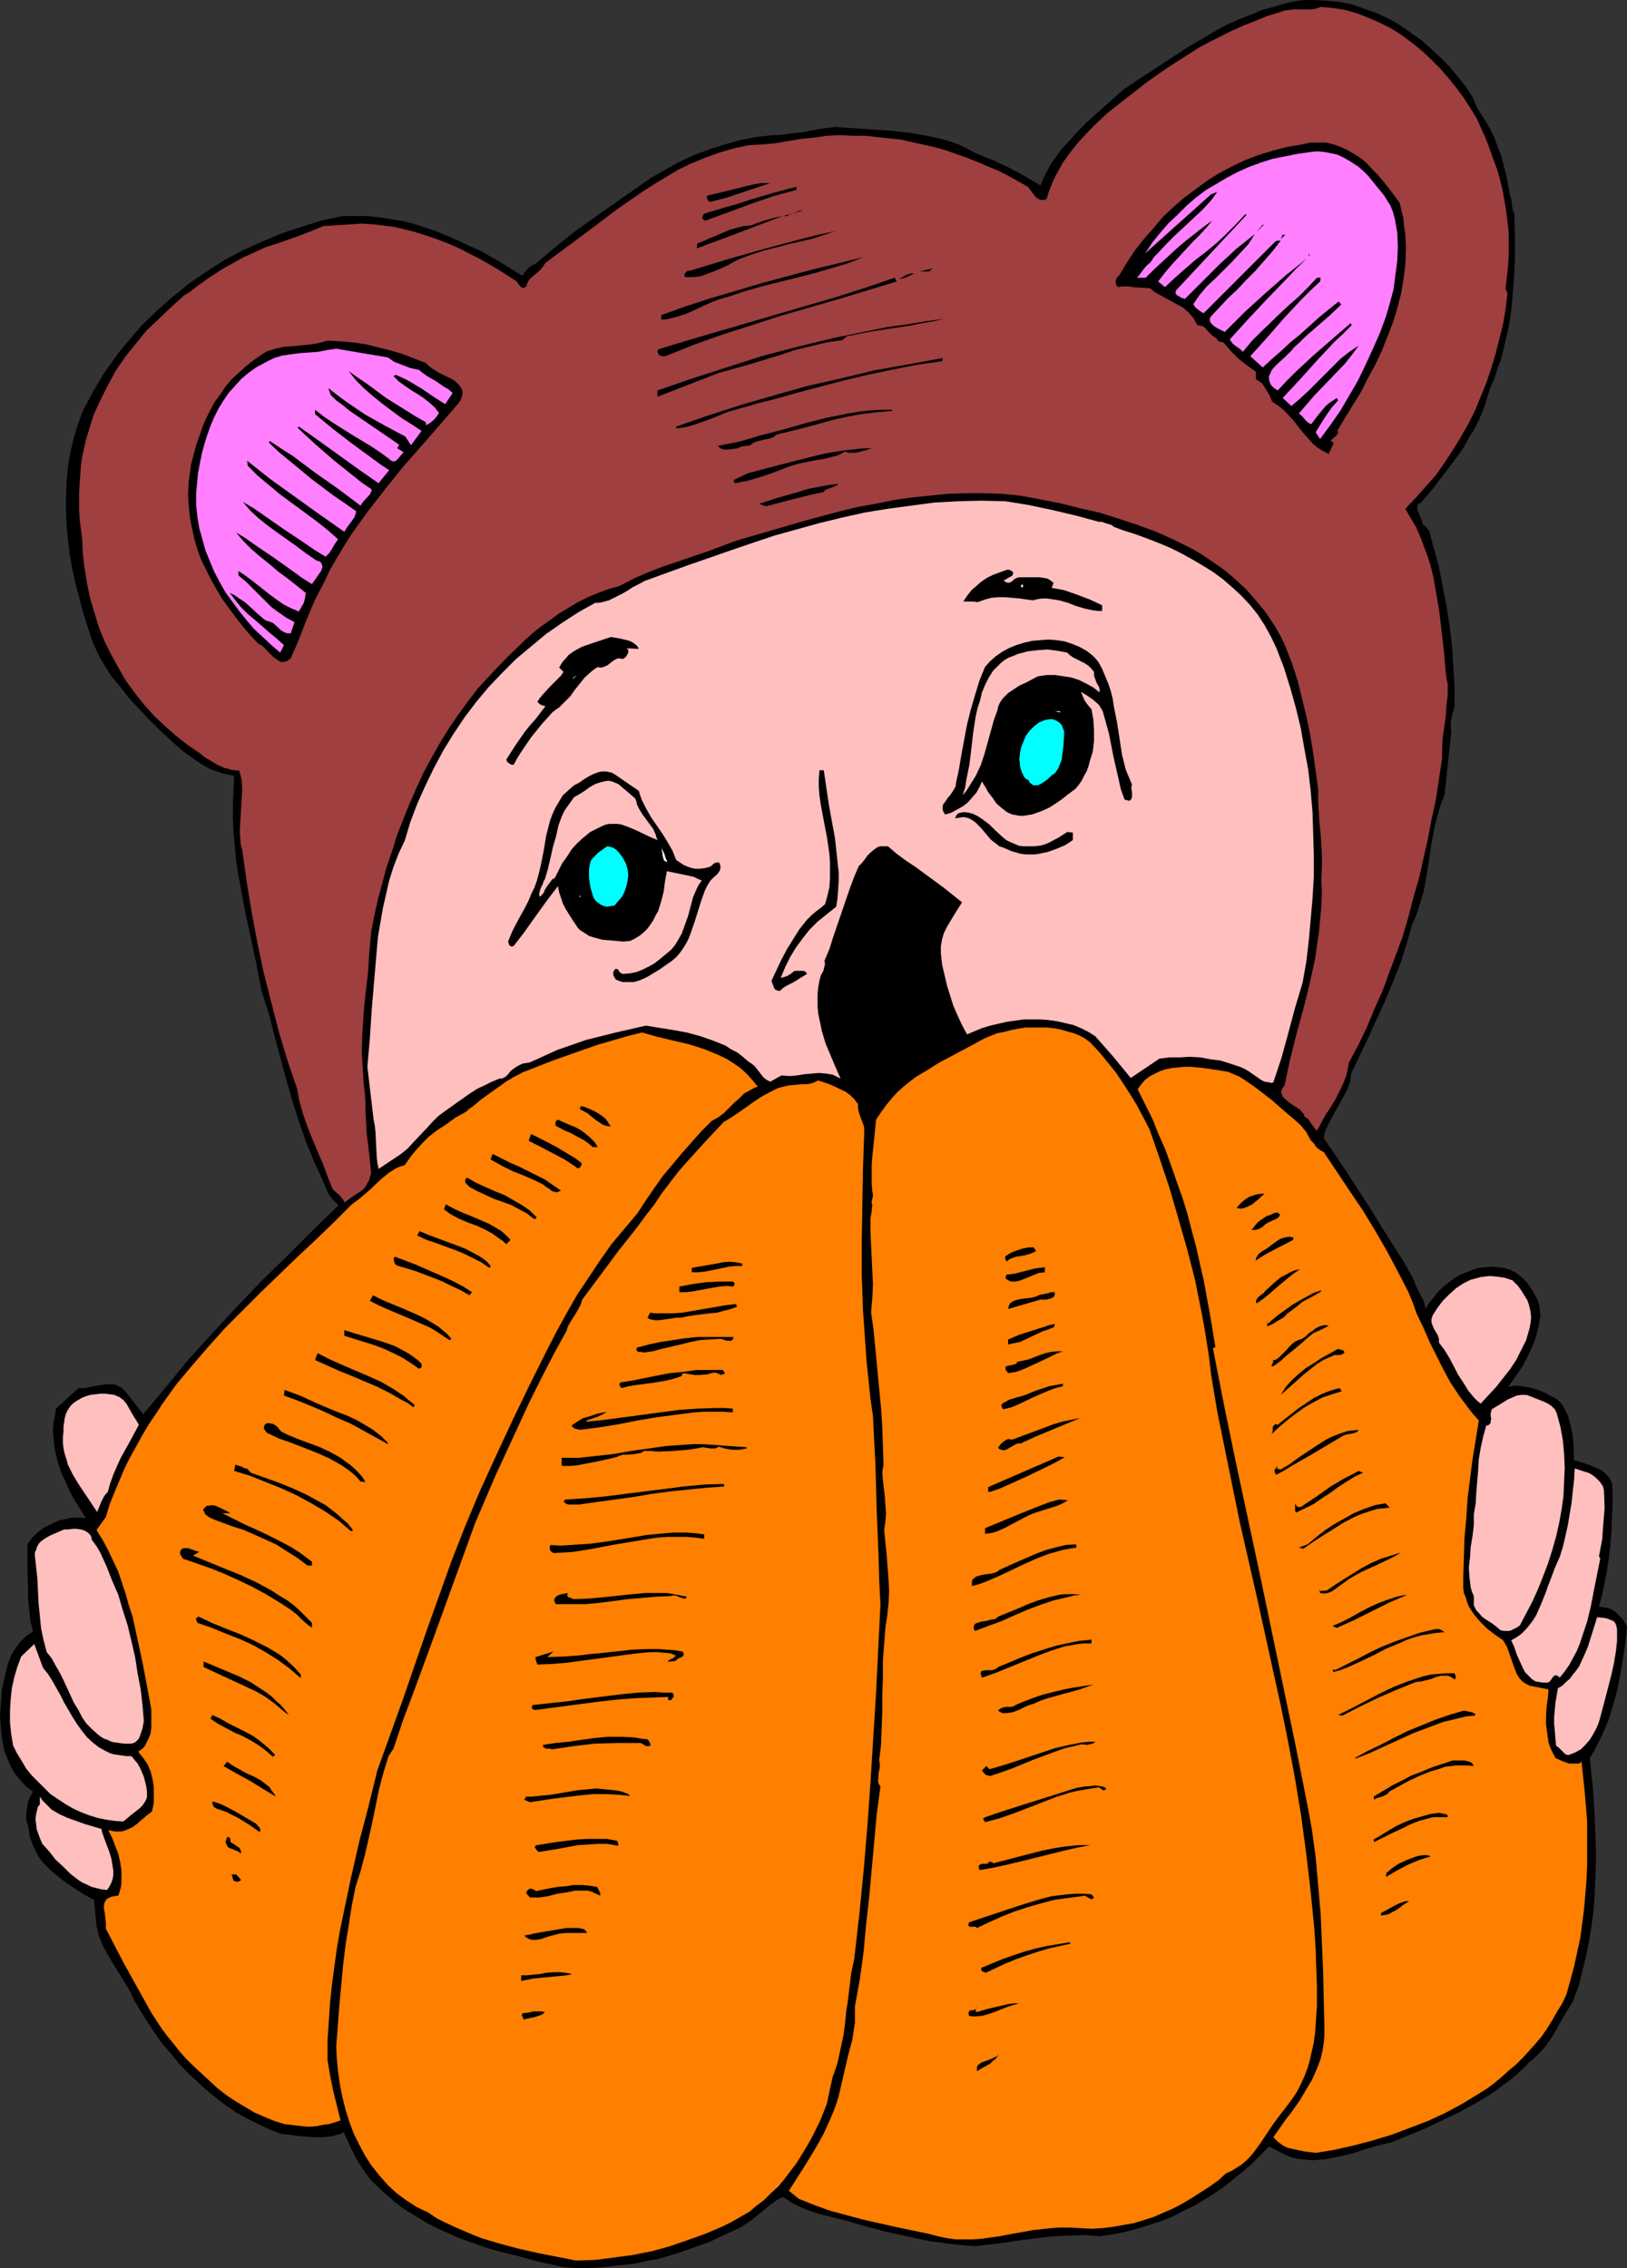 <?xml version="1.0" encoding="UTF-8" standalone="no"?>
<svg
   version="1.0"
   width="111.701mm"
   height="155.711mm"
   id="svg135"
   sodipodi:docname="Kid &amp; Pumpkin.wmf"
   xmlns:inkscape="http://www.inkscape.org/namespaces/inkscape"
   xmlns:sodipodi="http://sodipodi.sourceforge.net/DTD/sodipodi-0.dtd"
   xmlns="http://www.w3.org/2000/svg"
   xmlns:svg="http://www.w3.org/2000/svg">
  <rect width="100%" height="100%" fill="#333333" stroke="none"/>
  <sodipodi:namedview
     id="namedview135"
     pagecolor="#ffffff"
     bordercolor="#000000"
     borderopacity="0.25"
     inkscape:showpageshadow="2"
     inkscape:pageopacity="0.0"
     inkscape:pagecheckerboard="0"
     inkscape:deskcolor="#d1d1d1"
     inkscape:document-units="mm" />
  <defs
     id="defs1">
    <pattern
       id="WMFhbasepattern"
       patternUnits="userSpaceOnUse"
       width="6"
       height="6"
       x="0"
       y="0" />
  </defs>
  <path
     style="fill:#000000;fill-opacity:1;fill-rule:evenodd;stroke:none"
     d="m 87.893,312.84 -1.131,-1.131 -0.969,-1.131 -0.808,-1.293 -0.646,-1.616 -1.293,-2.909 -0.646,-1.454 -0.646,-1.293 -1.131,-2.747 -1.131,-2.747 -1.939,-5.494 -1.777,-5.656 -1.616,-5.656 -3.07,-11.473 -1.454,-5.656 -1.777,-5.494 -1.293,-6.787 -1.454,-6.787 -1.454,-6.787 -1.293,-6.948 -0.646,-3.393 -0.485,-3.393 -0.323,-3.555 -0.323,-3.555 -0.162,-3.555 v -3.555 l 0.162,-3.717 0.162,-3.717 -1.454,-0.323 -1.616,-0.323 -1.293,-0.485 -1.454,-0.485 -1.293,-0.646 -1.131,-0.646 -2.424,-1.616 -2.424,-1.778 -2.262,-1.939 -2.1,-1.939 -2.262,-2.101 -2.424,-2.424 -2.424,-2.585 -2.585,-2.747 -2.262,-2.909 -2.424,-2.909 -1.939,-3.07 -0.969,-1.616 -0.808,-1.616 -0.808,-1.778 -0.646,-1.616 -1.131,-3.555 -1.131,-3.555 -0.969,-3.717 -0.969,-3.717 -0.808,-3.717 -0.646,-3.717 -0.485,-3.878 -0.323,-3.717 -0.162,-3.717 v -3.717 l 0.162,-3.878 0.323,-3.717 0.646,-3.717 0.808,-3.555 1.131,-3.717 1.293,-3.555 1.293,-2.424 1.293,-2.424 1.293,-2.262 1.454,-2.424 1.616,-2.262 1.454,-2.101 1.616,-2.101 1.777,-2.101 3.555,-4.201 3.878,-3.717 4.039,-3.555 4.362,-3.555 4.524,-3.07 4.524,-2.909 4.847,-2.585 5.009,-2.262 5.009,-2.101 5.332,-1.778 5.17,-1.616 5.332,-1.131 h 3.231 3.231 l 3.07,0.323 3.07,0.485 3.07,0.485 3.07,0.808 2.908,0.97 2.908,0.97 2.747,1.131 2.908,1.293 2.747,1.293 2.908,1.293 5.332,3.07 5.493,3.393 0.646,-0.97 0.808,-0.97 0.808,-0.646 0.646,-0.323 0.485,-0.162 3.554,-3.07 3.555,-2.909 3.716,-2.909 3.878,-2.747 3.878,-2.747 7.594,-5.333 3.716,-2.585 3.716,-2.101 3.716,-2.101 3.878,-1.778 3.878,-1.454 4.039,-1.293 4.039,-1.131 4.201,-0.808 4.201,-0.485 h 1.939 l 2.1,-0.323 4.039,-0.485 4.201,-0.808 4.039,-0.485 4.685,0.323 4.847,0.323 4.685,0.323 4.685,0.485 4.685,0.808 2.262,0.485 2.1,0.485 2.1,0.646 2.262,0.808 1.939,0.97 2.1,1.131 4.362,1.778 4.201,1.939 4.201,2.262 4.039,2.424 0.808,-1.939 0.969,-1.939 0.969,-1.778 1.293,-1.778 1.131,-1.616 1.454,-1.616 2.747,-3.07 2.908,-2.909 3.07,-2.747 3.07,-2.747 3.07,-2.747 5.332,-3.555 5.493,-3.555 5.332,-3.555 5.493,-3.232 2.747,-1.616 2.747,-1.454 2.908,-1.293 2.908,-1.131 3.07,-1.293 3.07,-0.808 3.231,-0.97 3.231,-0.646 L 338.809,0 h 1.777 l 3.393,0.162 3.555,0.323 3.231,0.646 3.231,1.131 3.231,1.131 3.07,1.454 2.908,1.616 2.747,1.939 2.747,1.939 2.585,2.262 2.424,2.262 2.424,2.424 2.1,2.585 2.1,2.585 1.777,2.747 0.646,1.616 0.808,1.616 0.808,1.293 0.969,1.454 1.293,2.262 1.131,2.262 0.808,2.262 0.969,2.424 0.646,2.585 0.646,2.424 0.485,2.585 0.485,2.747 0.162,0.323 0.162,0.485 0.162,1.293 0.162,1.293 0.162,0.646 0.323,0.646 0.162,5.817 v 5.979 l -0.323,5.979 -0.485,5.817 -0.323,2.909 -0.485,2.909 -0.646,2.747 -0.646,2.747 -0.646,2.747 -0.969,2.585 -0.808,2.585 -1.131,2.585 -0.646,2.101 -0.646,2.101 -0.808,2.101 -0.808,1.939 -0.969,1.939 -1.131,1.778 -2.1,3.717 -2.585,3.555 -2.585,3.393 -2.585,3.393 -2.908,3.393 -0.323,0.323 -0.485,0.162 -0.162,0.323 -0.162,0.323 v 0.808 l 0.323,0.808 0.323,0.808 0.323,0.808 0.323,0.808 0.162,0.646 0.808,0.646 0.485,0.646 0.485,0.646 0.162,0.808 0.485,1.778 0.162,0.97 0.323,0.808 1.293,4.848 0.969,5.009 0.969,5.009 0.808,5.171 0.646,5.333 0.323,5.171 0.323,5.332 v 5.171 l -0.485,1.616 -0.162,0.808 -0.162,0.646 -0.162,0.808 v 0.646 0.97 l 0.162,0.808 -1.777,16.321 v 0.162 l -0.808,2.101 -0.646,1.939 -1.131,4.363 -0.808,4.201 -0.646,4.363 -0.646,4.201 -0.808,4.201 -0.646,2.101 -0.646,2.101 -0.646,1.939 -0.969,2.101 -1.454,5.171 -1.616,5.009 -1.939,4.848 -1.939,4.686 -4.362,9.534 -4.524,9.534 -0.162,1.131 -0.162,1.131 -0.808,2.101 -1.131,2.101 -2.262,4.04 -1.131,2.101 -0.969,1.939 -0.323,1.131 -0.162,1.131 2.908,4.201 2.908,4.363 5.978,9.211 5.816,9.372 2.908,4.525 2.585,4.525 0.485,1.131 0.323,0.97 0.969,1.939 0.969,1.778 0.323,1.131 0.162,1.131 0.969,-1.454 1.131,-1.454 1.131,-1.454 1.293,-1.293 1.454,-1.131 1.454,-1.131 1.616,-0.97 1.616,-0.646 1.616,-0.646 1.616,-0.485 1.616,-0.162 1.616,-0.162 1.616,0.162 1.616,0.162 1.616,0.485 1.616,0.808 1.454,1.131 1.293,1.293 1.131,1.616 0.969,1.616 0.808,1.616 0.485,1.939 v 0.808 l 0.162,0.97 -0.162,0.97 -0.162,0.97 -0.485,2.262 -0.646,2.262 -0.969,2.262 -0.969,2.101 -0.969,1.939 -1.293,1.939 -1.293,1.939 -1.454,1.939 1.777,-0.323 1.777,0.162 1.939,0.323 1.777,0.485 1.777,0.646 1.777,0.97 1.616,0.808 1.293,1.131 0.969,1.616 0.808,1.616 0.485,1.778 0.485,1.939 0.323,1.939 0.162,1.939 0.162,4.04 1.293,0.323 1.454,0.485 1.454,0.485 1.454,0.646 1.454,0.646 1.131,0.97 0.485,0.485 0.485,0.646 0.323,0.646 0.323,0.646 0.162,4.201 -0.162,4.04 -0.162,4.04 -0.323,4.04 -0.485,4.04 -0.646,3.878 -0.808,3.878 -0.969,3.878 1.131,0.162 1.131,0.162 1.131,0.485 0.969,0.646 0.808,0.808 0.808,0.808 0.646,0.97 0.646,1.131 -0.485,4.525 -0.646,4.363 -0.808,4.525 -0.969,4.525 -1.293,4.363 -0.646,2.101 -0.808,1.939 -0.969,2.101 -0.969,1.939 -0.969,1.939 -1.131,1.778 0.808,7.595 0.485,7.918 0.162,3.878 0.162,4.04 v 4.04 l -0.162,3.878 -0.162,4.201 -0.323,4.04 -0.485,3.878 -0.646,4.04 -0.808,4.04 -0.969,3.878 -0.969,3.878 -1.454,3.878 -1.293,2.101 -1.293,2.101 -2.424,4.363 -1.293,1.939 -1.454,1.939 -1.777,1.778 -0.808,0.808 -1.131,0.808 -0.485,0.646 -0.646,0.646 -1.616,1.454 -1.616,1.454 -1.777,1.293 -1.939,1.454 -1.777,1.293 -4.039,2.424 -4.201,2.262 -4.362,2.101 -4.362,2.101 -4.362,1.778 -4.362,1.778 -3.393,0.808 -3.393,0.97 -3.393,1.131 -3.393,0.808 -3.393,0.646 -1.777,0.162 -1.777,0.162 -1.616,-0.162 -1.777,-0.162 -1.777,-0.323 -1.616,-0.646 -4.524,-2.262 -2.262,2.262 -2.262,2.262 -2.424,2.101 -2.424,1.939 -2.424,1.939 -2.585,1.778 -2.585,1.616 -2.747,1.616 -2.747,1.293 -2.747,1.454 -2.908,1.131 -3.07,0.97 -3.07,0.97 -3.07,0.808 -3.231,0.646 -3.393,0.485 -1.939,-0.162 -1.939,-0.162 -4.039,0.162 -4.039,0.162 -4.201,0.485 -4.039,0.485 -4.039,0.646 -4.039,0.485 -4.039,0.485 -4.039,-0.323 -3.878,-0.485 -3.878,-0.485 -3.716,-0.808 -3.716,-0.808 -3.716,-0.808 -7.271,-1.939 -2.585,-0.808 -2.585,-0.646 -5.17,-1.293 -2.424,-0.808 -2.424,-0.97 -2.262,-1.131 -1.131,-0.808 -1.131,-0.646 -1.616,0.808 -1.293,0.97 -2.585,2.101 -2.585,2.101 -1.454,0.97 -1.454,0.97 -5.332,2.424 -2.585,1.293 -2.747,0.97 -2.747,0.97 -2.747,0.97 -2.747,0.808 -2.908,0.808 -2.747,0.485 -2.908,0.646 -2.908,0.323 -2.908,0.323 -3.07,0.323 -3.07,0.162 h -2.908 l -3.231,-0.162 -6.624,-1.454 -6.624,-1.778 -3.393,-0.808 -3.393,-0.97 -3.231,-1.131 -3.231,-1.131 -3.07,-1.293 -3.231,-1.454 -2.908,-1.454 -2.908,-1.778 -2.908,-1.778 -2.585,-1.939 -2.585,-2.262 -2.424,-2.262 -1.454,-1.454 -1.131,-1.616 -1.131,-1.616 -1.131,-1.778 -1.777,-3.555 -1.616,-3.555 -0.969,0.485 -0.808,0.162 -0.969,0.323 -0.969,0.162 -2.1,0.162 h -1.939 l -4.201,-0.323 -2.1,-0.323 -1.939,-0.162 -3.07,-1.131 -3.07,-1.454 -2.908,-1.454 -2.908,-1.616 -2.747,-1.939 -2.585,-1.939 -2.585,-2.101 -2.424,-2.262 -2.424,-2.262 -2.262,-2.424 -2.1,-2.585 -2.1,-2.424 -1.939,-2.747 -1.777,-2.747 -1.777,-2.747 -1.616,-2.747 -1.131,-2.424 -1.454,-2.424 -2.908,-4.686 -1.454,-2.424 -1.293,-2.424 -0.969,-2.424 -0.323,-1.293 -0.323,-1.293 -0.646,-6.787 -2.908,-1.616 -2.747,-1.778 -2.747,-1.939 -2.585,-2.101 -1.131,-1.131 -1.131,-1.131 -0.969,-1.293 -0.808,-1.454 -0.646,-1.293 -0.646,-1.616 -0.485,-1.616 -0.162,-1.616 -0.323,-1.131 -0.323,-1.131 v -1.293 l 0.162,-1.293 0.162,-1.293 0.323,-1.131 0.485,-1.131 0.646,-1.131 -1.777,-1.293 -1.616,-1.778 L 3.878,460.212 2.747,458.272 1.939,456.333 1.131,454.233 0.646,451.97 0.323,449.708 0.162,447.446 0,445.184 l 0.162,-2.262 0.162,-2.262 0.162,-2.262 0.485,-2.101 0.485,-2.101 0.485,-2.101 0.485,-1.293 0.485,-1.293 0.646,-1.131 0.808,-1.131 0.808,-1.131 0.969,-0.97 1.131,-0.97 1.293,-0.808 -0.646,-2.585 -0.323,-2.909 -0.323,-2.909 v -2.909 l -0.162,-5.817 v -2.747 -2.747 l 1.131,-1.616 1.454,-1.454 1.777,-1.293 1.939,-0.97 2.1,-0.97 1.131,-0.162 1.131,-0.323 1.131,-0.162 h 2.262 l 1.131,0.162 -1.939,-3.07 -1.939,-3.232 -1.616,-3.555 -0.808,-1.778 -0.646,-1.778 -0.485,-1.778 -0.485,-1.939 -0.323,-1.939 -0.162,-1.778 -0.162,-1.939 0.162,-1.939 0.323,-1.778 0.323,-1.939 5.816,-5.333 v 0 h 1.616 l 1.616,-0.323 1.777,-0.323 1.777,-0.323 h 1.777 0.808 l 0.646,0.323 0.808,0.323 0.646,0.485 0.646,0.646 0.646,0.808 4.039,5.171 5.816,-6.948 5.816,-7.11 6.14,-6.787 6.301,-6.787 6.463,-6.787 6.624,-6.464 6.463,-6.464 6.624,-6.464 z"
     id="path1" />
  <path
     style="fill:#9f3f3f;fill-opacity:1;fill-rule:evenodd;stroke:none"
     d="m 89.832,311.709 1.293,-0.97 0.969,-0.646 0.969,-0.646 0.808,-0.485 0.808,-0.808 0.485,-0.808 0.323,-0.646 0.323,-0.485 0.162,-0.808 0.323,-0.808 -0.485,-5.171 -0.646,-5.171 -0.323,-5.333 v -2.585 l -0.162,-2.585 -0.323,-2.585 -0.162,-2.747 -0.162,-2.585 -0.162,-2.585 0.162,-5.171 0.323,-5.171 0.485,-5.009 0.646,-5.333 0.323,-5.171 0.485,-5.494 0.808,-4.201 0.969,-4.363 1.131,-4.201 1.131,-4.201 1.454,-4.201 1.293,-4.201 1.616,-4.04 1.616,-4.04 1.777,-4.04 1.777,-3.878 2.1,-3.878 2.1,-3.717 2.262,-3.717 2.424,-3.555 2.585,-3.555 2.585,-3.393 3.878,-4.201 4.039,-4.201 4.201,-4.04 2.1,-1.939 2.262,-1.778 2.262,-1.616 2.424,-1.778 2.424,-1.454 2.424,-1.454 2.585,-1.293 2.747,-1.131 2.585,-0.97 2.908,-0.808 3.716,-1.939 3.716,-1.616 3.716,-1.454 3.878,-1.293 3.716,-1.293 3.878,-1.293 3.878,-1.454 3.878,-1.454 8.886,-2.585 8.886,-2.585 9.048,-2.424 4.685,-1.131 4.524,-0.808 4.685,-0.97 4.524,-0.646 4.685,-0.485 4.685,-0.485 4.847,-0.162 h 4.685 l 4.685,0.162 4.847,0.485 5.17,0.97 5.009,0.97 5.17,1.293 5.009,1.131 5.17,1.616 4.847,1.616 4.847,1.778 4.685,2.101 4.524,2.262 2.262,1.293 1.939,1.293 2.1,1.454 2.1,1.454 1.939,1.616 1.777,1.616 1.939,1.778 1.616,1.778 1.616,1.939 1.616,1.939 1.454,2.101 1.454,2.262 1.293,2.262 1.131,2.424 1.777,4.525 1.454,4.525 1.131,4.525 1.131,4.686 0.969,4.686 0.808,4.848 1.293,9.372 v 3.07 l 0.162,2.909 0.162,2.747 0.323,2.909 0.162,2.747 0.162,2.909 v 3.07 l -0.162,3.232 0.162,3.555 -0.162,3.555 -0.323,3.393 -0.323,3.393 -0.485,3.232 -0.485,3.393 -1.454,6.625 -1.616,6.464 -1.777,6.464 -1.616,6.464 -1.454,6.787 -0.485,0.646 -0.323,0.646 v 0.646 l 0.162,0.485 0.162,0.485 0.485,0.485 1.131,0.97 0.485,0.323 0.646,0.485 1.293,0.808 0.646,0.485 0.323,0.485 0.485,0.485 0.162,0.646 0.485,0.323 0.485,0.323 0.646,0.97 0.808,1.131 0.808,0.97 1.131,-2.101 1.131,-2.101 1.293,-1.939 1.293,-2.101 1.131,-2.262 0.969,-2.101 0.485,-1.293 0.323,-1.131 0.323,-1.293 0.162,-1.293 2.424,-4.525 2.262,-4.686 1.939,-4.686 2.1,-4.686 1.777,-4.848 1.777,-4.686 1.777,-4.848 1.454,-5.009 1.293,-5.009 1.454,-5.009 1.131,-5.009 1.131,-5.009 0.969,-5.171 1.131,-5.171 0.808,-5.333 0.808,-5.333 v -2.747 l 0.162,-2.747 0.808,-5.494 0.162,-2.747 0.323,-2.747 v -2.909 l -0.323,-1.454 -0.162,-1.293 -0.485,-5.656 -0.646,-5.494 -0.646,-5.494 -0.969,-5.494 -0.485,-2.747 -0.646,-2.747 -0.808,-2.585 -0.969,-2.585 -0.969,-2.585 -1.131,-2.585 -1.454,-2.424 -1.293,-2.262 2.747,-2.909 2.585,-2.909 2.585,-2.909 2.262,-3.232 2.1,-3.232 2.1,-3.393 1.939,-3.393 1.777,-3.555 1.454,-3.555 1.454,-3.555 1.293,-3.878 1.131,-3.717 0.969,-3.878 0.969,-3.878 0.646,-3.878 0.485,-4.04 v 0 l -0.485,-1.131 0.323,-3.07 0.323,-2.909 0.162,-2.909 v -2.909 -2.909 l -0.323,-2.747 -0.323,-2.747 -0.485,-2.909 -0.485,-2.585 -0.646,-2.747 -0.808,-2.747 -0.969,-2.585 -0.969,-2.747 -0.969,-2.585 -2.424,-5.333 -1.616,-2.585 -1.777,-2.747 -1.939,-2.585 -1.939,-2.424 -2.262,-2.585 -2.262,-2.262 -2.424,-2.262 -2.424,-1.939 -2.585,-1.939 -2.747,-1.778 -2.908,-1.454 -2.908,-1.293 -2.908,-1.131 -3.231,-0.97 -3.07,-0.485 -3.393,-0.323 -1.293,0.485 -1.293,0.162 h -2.747 -1.454 l -1.454,0.162 -1.293,0.162 -1.293,0.485 -3.231,0.97 -3.07,1.293 -2.908,1.131 -2.908,1.293 -2.908,1.454 -2.908,1.454 -2.747,1.454 -2.747,1.778 -5.332,3.393 -5.332,3.717 -5.17,4.04 -5.17,4.04 -2.585,2.424 -2.424,2.424 -2.424,2.585 -2.1,2.585 -2.1,2.909 -0.808,1.454 -0.808,1.454 -0.808,1.616 -0.646,1.616 -0.646,1.616 -0.485,1.616 -0.485,0.323 h -0.323 -0.808 l -0.646,-0.323 -0.646,-0.485 -0.485,-0.646 -0.485,-0.646 -0.485,-0.646 -0.485,-0.646 -2.585,-1.454 -2.585,-1.454 -2.585,-1.293 -2.747,-1.131 -2.585,-1.131 -2.908,-1.131 -2.747,-0.97 -2.747,-0.97 -2.908,-0.808 -2.908,-0.646 -2.908,-0.646 -2.908,-0.646 -3.07,-0.323 -3.07,-0.323 -2.908,-0.323 h -3.07 l -3.554,-0.162 -3.393,0.162 -3.393,0.485 -3.393,0.323 -6.624,1.131 -3.554,0.323 -3.231,0.162 -3.878,0.808 -3.878,1.131 -3.555,1.293 -3.554,1.454 -3.393,1.616 -3.231,1.939 -3.231,1.939 -3.231,2.101 -3.07,2.101 -3.231,2.262 -5.978,4.525 -6.301,4.686 -6.301,4.686 -0.646,0.97 -0.646,0.808 -1.454,1.293 -0.808,0.646 -0.646,0.646 -0.485,0.808 -0.323,0.97 -0.323,0.162 -0.162,0.162 h -0.485 l -0.323,-0.162 -0.323,-0.323 -0.646,-0.808 -0.162,-0.323 -0.485,-0.323 -4.524,-2.909 -4.524,-2.585 -4.685,-2.424 -2.424,-1.131 -2.424,-0.97 -2.585,-0.97 -2.424,-0.808 -2.585,-0.808 -2.585,-0.646 -2.747,-0.646 -2.747,-0.323 -2.747,-0.323 -2.747,-0.162 -10.017,0.646 -3.07,1.293 -2.908,1.131 -5.978,2.101 -3.07,0.97 -2.747,1.293 -2.908,1.293 -2.585,1.454 -1.777,0.97 -1.616,0.97 -3.231,2.101 -2.908,2.101 -1.616,1.293 -1.616,0.97 -3.393,3.07 -3.231,3.07 -3.231,3.07 -2.747,3.393 -2.747,3.393 -2.424,3.555 -2.1,3.878 -1.939,3.878 -1.777,3.878 -0.646,2.101 -0.646,2.101 -0.646,2.101 -0.969,4.363 -0.323,2.262 -0.162,2.262 -0.162,2.262 -0.162,2.424 v 2.262 2.424 l 0.162,2.585 0.323,2.424 0.323,2.585 0.162,3.878 0.485,3.878 0.646,3.878 0.808,3.878 1.131,3.717 1.131,3.717 1.454,3.555 1.777,3.555 1.777,3.232 1.939,3.393 2.262,3.07 2.424,3.07 2.585,2.909 2.747,2.585 2.908,2.585 3.07,2.424 1.454,0.97 1.616,1.131 1.454,1.131 1.616,0.97 1.616,0.97 1.777,0.808 0.808,0.162 0.969,0.323 1.131,0.162 h 0.969 l 0.323,1.131 0.323,1.293 0.162,2.585 -0.162,2.585 -0.323,5.332 -0.162,2.747 0.162,2.585 0.162,1.293 0.323,1.131 1.131,8.08 1.293,7.918 1.454,7.756 1.616,7.756 1.939,7.595 1.939,7.595 2.262,7.595 2.585,7.595 0.646,3.393 0.969,3.393 1.131,3.232 1.293,3.232 2.747,6.464 1.131,3.07 1.293,3.232 0.808,0.808 0.969,0.808 0.808,0.97 0.323,0.485 0.162,0.485 z"
     id="path2" />
  <path
     style="fill:#000000;fill-opacity:1;fill-rule:evenodd;stroke:none"
     d="m 363.206,52.679 0.485,2.101 0.485,1.939 0.162,2.101 0.323,1.939 0.162,3.878 -0.162,4.04 -0.485,3.878 -0.646,3.717 -0.969,3.717 -1.131,3.717 -1.454,3.717 -1.454,3.717 -1.616,3.393 -1.939,3.555 -1.777,3.555 -2.1,3.393 -4.039,6.625 0.162,0.323 v 0.485 l -0.323,0.323 -0.162,0.323 -0.485,0.323 -0.323,0.323 -0.323,0.323 -0.323,0.323 0.808,0.485 -1.293,2.909 -0.969,-0.485 -1.131,-0.646 -0.969,-0.646 -0.969,-0.808 -1.616,-1.778 -1.777,-2.101 -1.616,-2.101 -1.777,-1.939 -0.969,-0.97 -0.969,-0.808 -0.969,-0.646 -0.969,-0.646 -0.646,-1.616 -0.969,-1.616 -0.485,-0.808 -0.646,-0.808 -0.646,-0.485 -0.808,-0.485 v -1.939 l -2.262,-1.616 -2.262,-1.778 -1.939,-1.939 -1.939,-2.262 -0.485,-0.162 h -0.323 l -0.485,-0.162 -0.162,-0.162 -0.162,-0.162 -0.162,-0.485 -0.646,-0.323 -0.646,-0.485 -1.131,-1.131 -0.485,-0.646 -0.646,-0.485 -0.646,-0.162 -0.808,-0.162 -0.485,-0.808 -0.485,-0.97 -1.293,-1.454 -1.454,-1.293 -1.777,-0.97 -3.555,-1.939 -1.777,-0.97 -1.454,-1.131 -2.262,-0.162 -2.262,-0.162 -0.969,-0.162 h -0.969 -0.969 l -0.646,0.162 -0.485,-0.162 -0.162,-0.323 -0.162,-0.323 v -0.485 -0.485 l 0.162,-0.323 0.162,-0.485 0.485,-0.323 1.939,-3.232 2.1,-3.232 2.424,-3.07 2.424,-2.747 2.424,-2.909 2.747,-2.585 2.747,-2.424 3.07,-2.262 3.07,-2.262 3.07,-1.939 3.393,-1.778 3.393,-1.616 3.393,-1.293 3.716,-1.131 3.716,-0.97 3.878,-0.646 2.1,-0.485 h 2.262 1.939 l 1.939,0.485 1.777,0.646 1.777,0.808 1.616,0.97 1.616,0.97 1.616,1.293 1.293,1.454 1.454,1.454 1.293,1.454 2.424,3.07 z"
     id="path3" />
  <path
     style="fill:#ff7fff;fill-opacity:1;fill-rule:evenodd;stroke:none"
     d="m 360.782,53.325 0.646,1.616 0.485,1.778 0.323,1.778 0.323,1.778 0.162,3.717 -0.162,3.717 -0.485,3.717 -0.485,3.717 -0.969,3.555 -0.969,3.393 -1.616,4.363 -1.777,4.04 -1.939,4.201 -1.939,4.04 -2.262,3.878 -2.262,3.878 -2.585,3.717 -2.747,3.717 -1.131,-1.778 1.293,-2.101 1.454,-2.262 1.454,-2.101 1.616,-1.778 -0.323,-0.646 -0.969,0.646 -0.969,0.646 -0.969,0.808 -0.808,0.97 -1.454,1.778 -1.454,1.939 -0.485,-0.162 -0.485,-0.323 -0.646,-0.646 -0.808,-0.97 -0.808,-0.646 1.939,-2.262 1.939,-2.262 4.039,-4.201 4.039,-4.201 1.777,-2.262 1.777,-2.424 -2.424,1.616 -2.262,1.778 -2.1,2.101 -2.1,2.101 -2.1,2.101 -2.1,2.101 -2.1,1.939 -2.262,1.939 -2.262,-2.101 4.524,-4.848 4.362,-4.848 4.524,-4.848 2.262,-2.101 2.262,-2.262 -0.323,-0.485 -4.847,4.201 -4.847,4.201 -4.685,4.363 -2.262,2.262 -2.262,2.424 -0.969,-0.646 -0.808,-0.808 -0.323,-0.808 -0.162,-0.646 v -0.808 l 0.323,-0.646 0.323,-0.808 0.485,-0.646 1.454,-1.454 1.454,-1.293 1.293,-1.293 0.646,-0.646 0.485,-0.646 1.616,-1.454 1.454,-1.454 6.14,-5.333 3.07,-2.909 -0.646,-0.808 -5.009,4.04 -5.009,4.525 -2.585,2.101 -2.424,2.262 -2.424,2.101 -2.262,2.101 -3.231,-2.909 4.362,-4.848 4.362,-5.009 4.524,-4.848 2.424,-2.424 2.424,-2.262 0.162,-0.97 h -0.969 l -2.424,2.585 -2.424,2.424 -2.424,2.101 -2.424,2.262 -4.847,4.686 -2.424,2.424 -2.262,2.747 -0.808,-0.808 -0.969,-0.646 -0.969,-0.808 -0.323,-0.485 -0.323,-0.485 4.847,-5.333 4.847,-5.171 5.009,-5.171 2.585,-2.747 2.747,-2.585 -5.493,4.363 -5.332,4.686 -5.332,4.848 -2.585,2.585 -2.585,2.585 -0.646,-0.323 -0.646,-0.323 -0.646,-0.323 -0.808,-0.485 -0.485,-0.485 -0.485,-0.485 -0.162,-0.646 v -0.323 l 0.162,-0.485 4.524,-4.848 2.424,-2.262 2.262,-2.424 2.424,-2.424 2.262,-2.585 2.262,-2.585 2.1,-2.747 v 0 l -1.293,0.162 -18.742,18.745 -0.808,-0.485 -0.646,-0.485 -0.808,-0.646 -0.162,-0.485 -0.323,-0.162 1.777,-2.585 1.939,-2.262 2.262,-2.101 2.1,-2.101 2.1,-2.101 2.1,-2.262 2.1,-2.262 0.808,-1.293 0.808,-1.293 -2.424,1.939 -2.424,1.939 -2.262,2.101 -2.262,2.101 -4.362,4.363 -4.362,4.363 -0.969,-0.323 -0.808,-0.485 -0.323,-0.162 -0.323,-0.485 v -0.323 l 0.162,-0.485 18.257,-19.553 -0.323,-0.162 -2.424,2.585 -2.585,2.585 -2.585,2.424 -2.747,2.262 -2.747,2.101 -2.585,2.262 -2.585,2.262 -2.585,2.424 -1.777,-1.454 1.616,-2.101 1.777,-2.101 3.716,-4.04 1.939,-2.101 1.777,-1.778 1.777,-1.939 1.454,-1.778 -2.424,1.778 -2.262,1.778 -2.262,1.778 -2.1,1.778 -4.039,3.717 -2.1,1.939 -2.1,2.101 h -2.262 l 0.808,-0.97 0.808,-1.131 0.969,-1.131 0.969,-0.808 0.808,-1.293 1.131,-1.131 2.1,-2.262 2.262,-2.262 4.685,-4.363 2.424,-2.262 2.1,-2.262 0.969,-1.293 0.808,-1.131 -1.616,0.646 -17.126,15.351 1.939,-2.909 2.1,-2.585 2.1,-2.424 2.424,-2.262 2.262,-2.262 2.424,-2.101 2.585,-1.939 2.747,-1.616 2.747,-1.616 2.747,-1.454 2.908,-1.293 3.07,-1.131 3.07,-0.97 3.231,-0.646 3.231,-0.646 3.393,-0.485 1.777,-0.162 1.777,0.162 1.616,0.323 1.616,0.323 1.454,0.646 1.454,0.808 1.293,0.808 1.454,0.97 1.293,1.131 1.131,1.131 2.1,2.585 2.1,2.585 z"
     id="path4" />
  <path
     style="fill:#000000;fill-opacity:1;fill-rule:evenodd;stroke:none"
     d="m 199.86,47.508 -3.878,1.293 -3.878,1.293 -3.878,1.293 -3.878,0.97 h -0.323 l -0.162,-0.162 -0.323,-0.485 -0.162,-0.646 0.162,-0.323 2.1,-0.485 4.039,-0.97 1.939,-0.485 1.939,-0.485 2.1,-0.485 1.939,-0.323 z"
     id="path5" />
  <path
     style="fill:#000000;fill-opacity:1;fill-rule:evenodd;stroke:none"
     d="m 206.646,49.285 -3.07,0.808 -2.908,0.808 -5.655,1.939 -5.655,2.101 -3.07,1.131 -3.07,1.131 h -0.323 l -0.323,-0.162 -0.162,-0.162 -0.162,-0.323 v -0.323 l 0.162,-0.323 0.162,-0.323 0.162,-0.162 5.978,-1.778 2.908,-0.808 2.908,-0.97 5.978,-1.778 3.07,-0.808 3.07,-0.808 z"
     id="path6" />
  <path
     style="fill:#000000;fill-opacity:1;fill-rule:evenodd;stroke:none"
     d="m 208.423,54.618 -3.554,0.97 -3.555,1.131 -6.786,2.585 -3.393,1.293 -3.393,1.293 -3.555,1.293 -3.393,1.293 0.162,-1.293 1.616,-0.646 1.777,-0.808 1.616,-0.646 3.393,-1.454 1.777,-0.485 1.777,-0.485 1.939,-0.162 2.1,-0.808 2.1,-0.646 2.262,-0.646 1.131,-0.162 1.131,-0.162 h 0.646 l 0.485,-0.323 2.424,-0.97 0.646,-0.162 z"
     id="path7" />
  <path
     style="fill:#000000;fill-opacity:1;fill-rule:evenodd;stroke:none"
     d="m 326.045,60.112 1.616,-1.778 h 0.323 z"
     id="path8" />
  <path
     style="fill:#000000;fill-opacity:1;fill-rule:evenodd;stroke:none"
     d="m 192.266,67.06 -1.777,0.808 -1.616,0.97 -1.777,0.808 -1.939,0.808 -1.777,0.646 -1.777,0.646 -1.939,0.162 h -1.939 l -0.162,-0.485 0.162,-0.485 0.323,-0.323 0.323,-0.323 1.131,-0.162 0.969,-0.323 9.048,-2.747 9.209,-2.585 9.048,-2.424 4.524,-1.131 4.524,-0.97 -2.908,0.97 -2.908,0.97 -6.301,1.454 -3.07,0.808 -3.231,0.808 -3.07,0.97 z"
     id="path9" />
  <path
     style="fill:#000000;fill-opacity:1;fill-rule:evenodd;stroke:none"
     d="m 332.346,62.051 0.485,-1.131 h 0.646 z"
     id="path10" />
  <path
     style="fill:#000000;fill-opacity:1;fill-rule:evenodd;stroke:none"
     d="m 227.165,65.768 0.162,0.162 z"
     id="path11" />
  <path
     style="fill:#000000;fill-opacity:1;fill-rule:evenodd;stroke:none"
     d="m 339.617,65.929 h 0.162 v 0.485 h -0.162 z"
     id="path12" />
  <path
     style="fill:#000000;fill-opacity:1;fill-rule:evenodd;stroke:none"
     d="m 224.095,66.737 -4.201,1.616 -4.362,1.293 -4.362,1.293 -4.524,1.131 -4.524,1.131 -4.524,1.131 -4.524,1.293 -4.362,1.454 -2.262,0.646 -2.1,0.808 -2.1,0.97 -4.201,1.939 -2.1,0.646 -2.262,0.646 -1.131,0.162 h -0.969 v -1.131 l 6.301,-2.262 6.463,-2.101 6.624,-1.939 6.463,-1.939 6.624,-1.778 6.624,-1.778 z"
     id="path13" />
  <path
     style="fill:#000000;fill-opacity:1;fill-rule:evenodd;stroke:none"
     d="m 238.637,70.454 3.393,-0.808 -0.969,0.808 z"
     id="path14" />
  <path
     style="fill:#000000;fill-opacity:1;fill-rule:evenodd;stroke:none"
     d="m 237.344,70.777 h 0.485 z"
     id="path15" />
  <path
     style="fill:#000000;fill-opacity:1;fill-rule:evenodd;stroke:none"
     d="m 237.182,70.939 -0.969,0.485 -0.969,0.485 -0.969,0.323 -1.131,0.162 0.808,-0.323 0.969,-0.646 0.969,-0.323 0.646,-0.162 z"
     id="path16" />
  <path
     style="fill:#000000;fill-opacity:1;fill-rule:evenodd;stroke:none"
     d="m 232.658,73.039 -7.432,2.262 -7.432,2.262 -15.187,4.363 -7.432,2.424 -7.594,2.424 -7.271,2.585 -7.271,2.909 -0.323,0.162 h -0.485 -0.485 l -0.323,-0.162 -0.485,-0.162 -0.162,-0.485 -0.162,-0.323 0.162,-0.646 7.432,-2.262 7.755,-2.262 15.511,-4.525 15.511,-4.525 7.594,-2.424 7.594,-2.585 z"
     id="path17" />
  <path
     style="fill:#000000;fill-opacity:1;fill-rule:evenodd;stroke:none"
     d="m 245.099,82.735 -2.908,0.646 -2.908,0.485 -3.231,0.646 -3.231,0.485 -6.463,0.97 -3.393,0.646 -3.231,0.646 -1.131,0.97 -4.201,0.646 -4.039,0.97 -4.039,0.97 -3.878,1.293 -7.917,2.424 -4.039,1.131 -4.039,1.131 -15.834,6.14 v -1.616 l 8.886,-3.07 9.048,-2.909 9.048,-2.909 9.209,-2.424 9.371,-2.262 9.533,-1.939 4.685,-0.97 4.847,-0.646 4.847,-0.808 z"
     id="path18" />
  <path
     style="fill:#000000;fill-opacity:1;fill-rule:evenodd;stroke:none"
     d="m 110.513,94.208 0.646,0.646 0.808,0.646 1.777,1.131 1.939,0.97 1.939,0.97 0.808,0.646 0.646,0.646 0.485,0.646 0.323,0.646 0.162,0.808 -0.162,0.808 -0.323,0.97 -0.323,0.485 -0.323,0.485 -9.533,10.988 -4.847,5.494 -4.524,5.656 -4.524,5.817 -2.1,2.909 -2.1,2.909 -1.939,3.07 -1.939,3.232 -1.777,3.07 -1.616,3.393 -2.424,4.686 -2.1,5.009 -1.939,5.009 -2.1,4.848 -0.646,0.485 -0.485,0.323 -0.646,0.162 h -0.646 l -0.485,-0.162 -0.485,-0.323 -1.131,-0.808 -0.969,-0.97 -0.969,-0.97 -0.969,-0.97 -0.485,-0.323 -0.485,-0.162 -2.1,-2.262 -1.939,-2.262 -1.777,-2.262 -1.777,-2.424 -1.777,-2.424 -1.454,-2.424 -1.454,-2.585 -1.293,-2.585 -1.293,-2.585 -0.969,-2.747 -0.808,-2.747 -0.646,-2.909 -0.485,-2.747 -0.323,-2.909 -0.162,-3.07 0.162,-3.07 0.323,-2.424 0.323,-2.262 0.646,-2.424 0.646,-2.424 0.808,-2.262 0.808,-2.424 0.969,-2.262 1.131,-2.262 1.131,-2.101 1.454,-1.939 1.293,-1.939 1.616,-1.939 1.777,-1.616 1.777,-1.616 1.777,-1.454 2.1,-1.454 0.969,-0.646 0.808,-0.485 1.131,-0.323 0.969,-0.323 2.262,-0.485 2.262,-0.162 4.685,-0.485 2.1,-0.323 1.131,-0.323 1.131,-0.323 3.231,0.162 3.555,0.323 3.231,0.485 3.231,0.808 3.231,0.808 3.231,0.97 2.908,1.131 z"
     id="path19" />
  <path
     style="fill:#ff7fff;fill-opacity:1;fill-rule:evenodd;stroke:none"
     d="m 100.657,92.753 1.616,1.131 2.1,0.808 2.1,0.808 2.262,0.485 0.969,0.808 1.131,0.808 2.262,1.293 2.1,1.454 1.131,0.646 1.131,0.97 -1.939,2.909 -3.07,-1.939 -1.616,-1.131 -1.454,-0.97 -3.231,-1.939 -1.616,-0.808 -1.777,-0.808 -0.646,0.323 1.454,1.454 1.616,1.131 1.616,1.131 1.616,0.97 1.454,0.97 1.454,1.131 1.454,1.293 1.131,1.454 -0.485,0.808 -0.808,0.97 -0.969,0.808 -1.131,0.646 v -0.808 l -2.585,-1.454 -2.585,-1.616 -2.585,-1.616 -2.585,-1.616 -5.009,-3.717 -2.424,-1.616 -2.262,-1.616 1.939,2.424 2.1,2.101 2.424,2.101 2.424,1.939 2.585,1.939 2.424,1.778 2.585,1.616 2.424,1.616 -2.747,3.717 -1.454,-2.262 -5.17,-2.747 -5.17,-2.909 -2.424,-1.616 -2.585,-1.778 -2.424,-1.778 -2.262,-1.778 0.323,0.808 0.323,0.97 0.646,0.646 0.808,0.808 1.777,1.293 0.969,0.808 0.808,0.646 12.764,8.726 -0.485,0.97 1.616,0.97 -0.323,0.485 -0.485,0.485 -0.808,0.97 -0.323,0.323 -0.646,0.162 h -0.162 l -0.323,-0.162 -0.323,-0.162 -0.323,-0.323 -2.424,-1.778 -2.424,-1.616 -4.847,-2.909 -4.847,-3.07 -2.424,-1.616 -2.262,-1.778 v 1.131 l 4.685,3.878 4.847,3.717 4.847,3.555 2.424,1.778 2.424,1.616 -2.747,3.393 -5.332,-3.717 -5.17,-3.717 -5.17,-3.717 -5.009,-3.555 -0.323,0.323 4.524,4.201 4.847,4.201 4.847,3.878 2.424,1.939 2.585,1.778 -0.162,0.646 -0.323,0.646 -1.777,1.939 -0.323,0.485 -0.323,0.485 -5.816,-4.363 -5.978,-4.201 -5.816,-4.363 -3.07,-1.939 -2.908,-1.939 -0.162,0.485 2.585,2.424 2.747,2.262 2.747,2.262 2.908,2.424 5.816,4.363 3.07,2.101 2.747,1.939 -0.162,0.808 -0.323,0.808 -0.808,1.131 -0.969,1.293 -0.808,1.293 -6.463,-4.525 -6.301,-4.525 -6.301,-4.525 -3.07,-2.424 -3.07,-2.424 0.162,1.293 2.585,2.585 2.908,2.424 2.908,2.424 3.07,2.262 6.14,4.525 3.07,2.424 2.747,2.424 -0.808,1.131 -0.646,1.131 -0.808,1.293 -0.485,0.485 -0.485,0.485 -2.908,-1.778 -2.585,-1.778 -5.332,-3.555 -5.332,-3.717 -2.585,-1.778 -2.747,-1.616 1.939,2.262 2.1,1.939 2.424,1.939 2.424,1.778 5.009,3.555 2.585,1.939 2.585,1.778 0.485,0.162 0.485,0.162 0.323,0.323 0.162,0.485 0.162,0.485 -0.162,0.485 -0.162,0.485 -0.162,0.323 -2.262,3.232 -2.585,-1.616 -2.424,-1.778 -5.009,-3.555 -5.009,-3.393 -2.262,-1.616 -2.424,-1.454 1.939,2.262 2.1,2.101 2.262,1.939 2.424,1.939 2.262,1.939 2.424,1.778 4.685,3.717 -0.162,1.293 -0.323,1.293 -0.646,1.131 -0.646,1.131 -1.939,-0.808 -1.939,-0.97 -2.1,-1.454 -1.939,-1.454 -3.878,-3.07 -1.939,-1.454 -1.939,-1.293 v 1.131 l 1.939,1.616 1.616,1.616 3.393,3.393 1.616,1.616 1.777,1.293 2.1,1.454 2.1,1.131 v 0 l -0.969,2.909 H 74.968 74.483 l -0.808,-0.323 -0.808,-0.485 -0.646,-0.646 -1.454,-1.293 -0.969,-0.323 -0.485,-0.162 -0.485,-0.162 -0.969,-0.808 -1.131,-0.97 -2.262,-2.101 -1.131,-0.97 -1.293,-0.808 -1.131,-0.808 -1.293,-0.646 1.454,1.939 1.454,1.778 1.777,1.778 1.939,1.616 3.716,3.232 1.939,1.616 1.777,1.616 -0.969,1.939 -2.262,-1.939 -2.262,-2.101 -2.262,-2.101 -1.939,-2.262 -1.939,-2.424 -1.777,-2.424 -1.777,-2.424 -1.454,-2.585 -1.454,-2.747 -1.131,-2.747 -1.131,-2.747 -0.808,-2.909 -0.808,-2.909 -0.485,-2.909 -0.323,-3.07 v -3.07 l 0.485,-5.171 0.485,-2.585 0.485,-2.424 0.646,-2.424 0.808,-2.585 0.808,-2.262 0.969,-2.262 1.131,-2.262 1.293,-2.101 1.454,-2.101 1.616,-1.778 1.616,-1.778 1.939,-1.616 2.1,-1.454 2.424,-1.293 0.969,-0.485 0.969,-0.485 2.1,-0.646 2.262,-0.323 2.424,-0.323 2.424,-0.162 2.262,-0.162 2.424,-0.485 2.262,-0.323 z"
     id="path20" />
  <path
     style="fill:#000000;fill-opacity:1;fill-rule:evenodd;stroke:none"
     d="m 244.453,93.723 -3.393,0.485 -3.393,0.485 -6.463,1.293 -6.14,1.293 -6.14,1.454 -6.14,1.616 -6.14,1.616 -6.301,1.778 -3.393,0.808 -3.231,0.97 -2.424,0.646 -2.262,0.646 -4.362,1.778 -2.262,0.808 -2.262,0.808 -2.262,0.646 -2.424,0.323 v -0.485 l 8.402,-2.909 8.563,-2.747 8.402,-2.424 8.563,-2.424 8.563,-1.939 8.725,-2.101 9.048,-1.616 8.886,-1.616 z"
     id="path21" />
  <path
     style="fill:#000000;fill-opacity:1;fill-rule:evenodd;stroke:none"
     d="m 231.366,106.65 -1.939,0.162 -2.1,0.162 -3.878,0.485 -3.554,0.646 -3.555,0.808 -3.554,0.97 -3.555,0.97 -3.878,0.97 -3.878,0.97 -0.808,0.646 -0.808,0.323 -1.616,0.323 -1.939,0.485 -0.808,0.323 -0.808,0.646 -1.131,0.162 -1.131,0.162 -1.131,0.485 -1.131,0.162 -1.293,0.162 h -0.969 l -0.485,-0.162 -0.485,-0.162 -0.323,-0.323 -0.323,-0.323 5.655,-1.131 5.493,-1.616 5.655,-1.454 5.655,-1.616 5.655,-1.454 5.655,-1.131 2.908,-0.485 2.908,-0.323 2.908,-0.162 h 2.908 z"
     id="path22" />
  <path
     style="fill:#000000;fill-opacity:1;fill-rule:evenodd;stroke:none"
     d="m 226.196,116.346 -1.616,0.485 -1.777,0.485 -0.969,0.162 h -0.969 -0.808 l -0.808,-0.323 -0.808,0.485 -0.969,0.485 -1.777,0.485 -1.939,0.485 -2.1,0.323 -4.039,0.808 -1.777,0.485 -1.939,0.646 -3.231,1.293 -3.393,1.131 -3.231,0.97 -1.777,0.323 -1.616,0.323 -0.323,-0.808 3.716,-1.778 7.917,-2.101 8.24,-2.101 4.039,-0.97 4.039,-0.646 4.039,-0.485 1.939,-0.162 z"
     id="path23" />
  <path
     style="fill:#000000;fill-opacity:1;fill-rule:evenodd;stroke:none"
     d="m 217.471,125.556 -0.162,0.323 -0.485,0.162 -0.969,0.485 -1.131,0.323 -0.646,0.323 -0.323,0.485 -3.716,0.808 -3.878,0.97 -7.432,1.939 -1.777,-0.646 2.585,-0.808 2.424,-0.808 5.17,-1.454 2.585,-0.808 2.585,-0.485 2.585,-0.485 z"
     id="path24" />
  <path
     style="fill:#ffbfbf;fill-opacity:1;fill-rule:evenodd;stroke:none"
     d="m 285.168,135.413 h 0.808 l 0.808,0.323 1.616,0.485 0.646,0.485 0.808,0.323 1.777,0.646 3.07,0.97 3.07,1.131 2.908,1.131 3.07,1.293 2.908,1.454 2.908,1.616 2.747,1.616 2.585,1.616 2.585,1.939 2.424,2.101 2.262,2.101 2.262,2.424 1.939,2.424 1.777,2.747 1.616,2.909 1.454,3.07 1.939,5.009 1.616,5.171 1.454,5.171 1.293,5.333 0.969,5.494 0.969,5.332 0.646,5.494 0.485,5.656 0.162,5.494 0.162,5.494 v 5.656 l -0.323,5.494 -0.485,5.494 -0.485,5.494 -0.646,5.494 -0.969,5.494 -1.939,6.464 -1.777,6.625 -1.777,6.464 -2.1,6.302 -0.485,0.162 -0.646,-0.162 -1.131,-0.162 -0.969,-0.485 -1.131,-0.808 -2.1,-1.454 -1.131,-0.646 -1.131,-0.485 -2.424,-0.808 -2.585,-0.808 -2.585,-0.323 -2.585,-0.485 -2.747,-0.162 -2.585,0.162 h -2.747 l -2.585,0.323 -7.432,5.009 -2.262,-2.747 -2.262,-2.747 -2.262,-2.585 -2.424,-2.747 -1.777,-1.131 -1.939,-0.97 -1.939,-0.808 -2.1,-0.485 -2.1,-0.485 -2.262,-0.323 -2.1,-0.162 h -2.262 -2.1 l -2.262,0.323 -2.262,0.323 -2.1,0.485 -2.1,0.485 -2.1,0.646 -1.939,0.808 -1.939,0.808 -1.293,-2.424 -1.131,-2.424 -1.131,-2.585 -0.808,-2.585 -0.808,-2.585 -0.646,-2.747 -0.646,-2.747 -0.323,-2.909 v -0.97 -0.97 l 0.162,-0.808 0.162,-0.97 0.485,-1.616 0.808,-1.616 1.939,-3.232 1.939,-3.07 -2.424,-1.939 -2.424,-1.939 -4.847,-3.555 -2.424,-1.778 -2.424,-1.616 -2.424,-1.778 -2.262,-1.939 h -0.808 -0.646 -0.485 l -0.646,0.162 -0.969,0.646 -0.969,0.808 -0.808,0.808 -0.808,1.131 -0.646,0.808 -0.808,0.808 -1.293,3.07 -1.131,3.07 -2.1,6.14 -2.1,6.14 -0.969,3.07 -1.293,3.07 0.162,0.808 -0.162,0.646 -0.162,0.646 -0.162,0.646 -0.323,0.485 -0.323,0.646 -0.162,0.646 -0.162,0.646 -0.323,1.778 -0.162,1.616 v 1.616 1.616 l 0.162,1.778 0.323,1.616 0.646,3.07 0.969,3.232 1.293,3.07 1.293,3.07 1.293,2.909 -0.969,-0.485 -0.969,-0.485 -0.808,-0.162 -0.969,-0.162 -1.939,-0.162 -1.777,0.162 -1.939,0.162 -1.939,0.323 -1.939,0.162 -2.1,-0.162 -2.908,1.616 -0.969,-0.485 -0.808,-0.646 -2.262,-2.909 -0.808,-0.646 -0.969,-0.646 -1.293,-1.131 -1.454,-1.131 -1.616,-0.808 -1.454,-0.97 -1.616,-0.646 -1.616,-0.646 -3.231,-1.131 -3.555,-0.97 -3.554,-0.646 -7.109,-1.131 -7.755,1.778 -3.878,0.97 -3.878,0.97 -3.716,1.293 -3.716,1.293 -3.554,1.616 -3.555,1.616 -0.969,0.162 -0.969,0.162 -1.293,0.646 -0.485,0.323 -0.485,0.323 -0.808,0.646 -0.646,0.808 -0.646,0.646 -0.646,0.323 -0.323,0.162 h -0.646 l -1.939,0.808 -1.939,0.97 -1.777,0.808 -1.777,1.131 -3.231,2.262 -3.393,2.424 -1.777,1.293 -1.616,1.616 -1.454,1.616 -3.231,3.393 -1.616,1.778 -1.777,1.454 -1.939,1.293 -3.878,2.585 -0.323,-1.616 -0.162,-1.454 -0.162,-3.232 -0.162,-3.232 -0.162,-1.616 -0.323,-1.616 -1.616,-13.735 0.646,-7.433 0.485,-7.433 0.646,-7.595 0.646,-7.595 0.323,-3.717 0.646,-3.717 0.646,-3.717 0.808,-3.555 0.808,-3.555 1.131,-3.555 1.293,-3.393 1.616,-3.393 1.454,-4.848 1.777,-4.686 2.1,-4.686 2.262,-4.686 2.424,-4.525 2.585,-4.201 2.908,-4.363 3.07,-4.04 3.231,-3.878 3.555,-3.717 3.554,-3.555 3.878,-3.232 3.878,-3.232 4.201,-2.909 4.201,-2.747 4.362,-2.424 h 0.969 l 0.808,-0.162 1.777,-0.485 1.616,-0.808 1.616,-0.808 1.454,-0.808 1.454,-0.97 1.616,-0.808 1.454,-0.808 11.148,-4.04 11.148,-3.878 5.655,-1.939 5.816,-1.939 5.816,-1.616 5.816,-1.616 5.978,-1.454 5.816,-1.293 5.978,-0.97 5.978,-0.808 6.14,-0.808 5.978,-0.323 6.14,-0.162 6.301,0.162 5.978,0.97 6.14,1.293 6.14,1.454 z"
     id="path25" />
  <path
     style="fill:#000000;fill-opacity:1;fill-rule:evenodd;stroke:none"
     d="m 262.71,149.31 -0.485,0.323 -0.646,0.323 -0.485,0.323 -0.646,0.323 0.323,0.323 0.323,0.162 0.485,0.162 0.646,-0.162 0.485,-0.323 0.485,-0.485 0.646,-0.323 0.646,-0.162 h 0.485 2.262 2.424 l 1.131,0.162 0.969,0.162 0.808,0.485 0.808,0.646 -0.485,1.293 1.777,0.323 1.616,0.323 3.231,1.131 3.393,1.293 3.07,1.454 v 1.454 h -1.131 l -1.293,-0.162 -2.262,-0.485 -2.1,-0.646 -2.1,-0.808 -2.262,-0.646 -2.1,-0.323 -1.131,-0.162 h -1.131 l -1.131,0.162 -1.293,0.323 -3.555,-0.485 -3.716,-0.323 h -1.777 l -1.777,0.162 -1.777,0.485 -1.777,0.646 -0.969,-0.162 h -0.969 -0.808 -0.969 l 0.969,-1.454 1.131,-1.454 1.293,-1.131 1.293,-1.131 1.454,-0.97 1.616,-0.808 1.777,-0.646 1.777,-0.646 h 0.646 l 0.646,0.323 0.162,0.162 0.162,0.162 v 0.323 z"
     id="path26" />
  <path
     style="fill:#ffffff;fill-opacity:1;fill-rule:evenodd;stroke:none"
     d="m 264.972,151.734 h 0.485 v 0.646 h -0.485 z"
     id="path27" />
  <path
     style="fill:#000000;fill-opacity:1;fill-rule:evenodd;stroke:none"
     d="m 165.769,168.378 -3.231,-0.162 0.485,0.323 v 0.485 0.323 l -0.162,0.323 -0.485,0.808 -0.646,0.485 h -0.485 l -0.485,-0.162 -0.808,0.162 -0.808,0.485 -0.646,0.485 -0.808,0.646 -0.646,0.323 -0.969,0.323 h -0.485 l -0.485,-0.162 -0.969,0.646 -0.808,0.646 -1.616,1.454 -1.293,1.616 -1.293,1.616 -1.131,1.616 -1.454,1.454 -1.454,1.454 -0.969,0.646 -0.808,0.646 -2.747,3.07 -2.747,3.393 -2.424,3.555 -1.131,1.778 -0.969,1.778 h -0.646 l -0.485,-0.323 -0.485,-0.323 -0.323,-0.646 1.131,-1.778 1.131,-1.778 2.585,-3.717 1.293,-1.616 1.454,-1.616 2.585,-3.393 -0.646,-0.162 -0.485,-0.162 -0.485,-0.323 -0.485,-0.485 0.646,-0.97 0.808,-0.97 1.777,-1.939 1.939,-1.939 0.969,-0.97 0.646,-0.97 -1.131,-1.131 0.485,-0.808 0.646,-0.97 0.646,-0.646 0.646,-0.808 1.616,-1.131 1.777,-0.97 1.777,-0.646 3.878,-1.293 1.939,-0.646 2.1,0.323 2.1,0.485 0.969,0.323 0.808,0.485 0.808,0.646 z"
     id="path28" />
  <path
     style="fill:#000000;fill-opacity:1;fill-rule:evenodd;stroke:none"
     d="m 285.007,171.771 0.969,1.778 0.808,1.939 0.808,1.939 0.646,1.939 0.485,1.939 0.323,2.101 0.808,4.04 0.646,4.201 0.646,4.201 0.485,1.939 0.485,1.939 0.808,1.939 0.808,1.939 -0.162,0.646 v 0.485 l 0.162,0.646 v 0.97 0.485 l -0.162,0.485 -0.485,0.485 -1.293,-0.323 -0.969,-2.747 -0.646,-2.909 -1.293,-5.656 -1.131,-5.817 -0.808,-2.909 -0.808,-2.909 -0.485,-0.808 -0.485,-0.808 -1.454,-1.293 -1.616,-1.131 -1.616,-0.97 0.485,1.131 0.485,1.131 0.808,1.131 0.969,1.131 0.485,2.747 0.162,2.747 v 2.747 l -0.323,2.747 -0.808,2.585 -0.323,1.293 -0.485,1.293 -0.646,1.131 -0.646,1.293 -0.808,1.131 -0.808,0.97 -1.777,1.293 -1.616,1.293 -1.616,1.131 -1.777,1.131 -1.777,0.808 -1.777,0.646 -0.969,0.323 -1.131,0.162 -0.969,0.162 h -1.131 l -0.808,-0.162 -0.969,-0.162 -0.808,-0.323 -0.646,-0.323 -1.454,-1.131 -1.293,-1.131 -0.969,-1.454 -1.131,-1.454 -0.808,-1.454 -0.808,-1.293 -0.646,1.454 -0.808,1.454 -1.131,1.293 -1.131,1.293 -1.293,0.97 -1.454,0.808 -1.454,0.808 -1.616,0.485 -0.323,-0.485 -0.323,-0.646 v -0.485 -0.485 l 0.162,-0.646 0.323,-0.323 0.646,-0.97 0.323,-0.485 0.485,-0.485 0.646,-0.97 0.485,-0.808 0.323,-0.646 v -0.485 l 0.808,-3.717 0.646,-3.878 1.454,-7.756 0.969,-3.878 1.131,-3.878 1.131,-3.717 1.454,-3.555 1.293,-1.454 1.454,-1.293 1.616,-1.131 1.777,-0.97 1.939,-0.808 2.1,-0.646 2.1,-0.485 2.1,-0.162 2.1,-0.162 2.1,0.162 2.1,0.323 1.939,0.646 1.939,0.808 1.777,0.97 1.616,1.293 0.808,0.808 z"
     id="path29" />
  <path
     style="fill:#ffbfbf;fill-opacity:1;fill-rule:evenodd;stroke:none"
     d="m 283.876,174.357 v 0.808 l 0.162,0.646 0.485,1.293 0.646,1.131 0.162,0.646 v 0.808 l -1.616,-1.293 -1.777,-0.97 -1.939,-0.97 -1.939,-0.646 -2.1,-0.323 -2.1,-0.323 h -2.262 l -2.262,0.323 -3.07,1.616 -1.777,0.808 -1.454,0.97 -1.454,0.97 -1.293,1.293 -0.485,0.646 -0.485,0.808 -0.323,0.808 -0.162,0.808 -0.969,2.747 -0.808,2.909 -1.616,5.817 -0.969,2.909 -1.293,2.747 -0.808,1.293 -0.808,1.293 -0.808,1.293 -0.969,1.131 0.646,-1.939 0.323,-2.101 0.808,-4.04 0.485,-4.04 0.485,-4.201 0.646,-4.201 0.485,-2.101 0.646,-1.939 0.485,-2.101 0.808,-1.939 0.969,-1.939 1.131,-1.778 0.969,-0.97 0.969,-0.97 0.969,-0.808 1.131,-0.646 1.293,-0.485 1.131,-0.485 1.293,-0.323 1.131,-0.323 2.747,-0.323 2.585,-0.162 2.424,0.323 2.585,0.485 0.646,0.646 0.969,0.646 1.939,0.97 0.969,0.485 0.969,0.646 0.808,0.808 z"
     id="path30" />
  <path
     style="fill:#ffffff;fill-opacity:1;fill-rule:evenodd;stroke:none"
     d="m 151.066,173.387 -0.323,0.646 z"
     id="path31" />
  <path
     style="fill:#ffffff;fill-opacity:1;fill-rule:evenodd;stroke:none"
     d="m 148.481,176.296 1.131,-0.97 -0.646,0.323 z"
     id="path32" />
  <path
     style="fill:#ffffff;fill-opacity:1;fill-rule:evenodd;stroke:none"
     d="m 275.151,184.86 -1.454,-0.323 h 1.293 z"
     id="path33" />
  <path
     style="fill:#00ffff;fill-opacity:1;fill-rule:evenodd;stroke:none"
     d="m 276.12,190.516 -0.162,2.747 -0.323,2.747 -0.162,1.131 -0.485,1.293 -0.485,1.131 -0.808,1.131 -0.808,0.485 -0.808,0.808 -0.808,0.646 -0.969,0.646 -0.969,0.485 h -0.485 -0.323 -0.485 l -0.323,-0.323 -0.485,-0.323 -0.323,-0.646 -0.646,-0.323 -0.485,-0.485 -0.323,-0.646 -0.323,-0.646 -0.485,-1.616 v -0.808 l -0.162,-0.808 0.162,-1.616 0.323,-1.616 0.646,-1.616 0.646,-1.454 0.969,-1.293 1.131,-1.131 0.646,-0.485 0.646,-0.485 0.808,-0.323 0.808,-0.323 0.969,-0.162 h 0.969 l 0.808,0.323 0.808,0.485 0.646,0.646 0.323,0.808 0.323,0.808 z"
     id="path34" />
  <path
     style="fill:#000000;fill-opacity:1;fill-rule:evenodd;stroke:none"
     d="m 213.755,199.888 0.646,4.363 0.646,4.363 0.808,4.525 0.808,4.363 0.485,4.525 0.485,4.363 v 2.262 l -0.162,2.262 -0.162,2.262 -0.323,2.101 -2.424,1.939 -2.424,1.939 -2.1,2.101 -1.777,2.262 -1.777,2.424 -1.454,2.424 -1.293,2.585 -1.131,2.747 h 0.323 l 0.485,-0.162 0.969,-0.323 0.969,-0.646 0.808,-0.646 h 0.969 0.969 0.323 l 0.485,0.162 0.323,0.323 0.162,0.323 -0.808,0.485 -0.808,0.485 -1.777,1.131 -1.939,0.97 -0.969,0.646 -0.646,0.646 h -0.646 l -0.323,-0.162 -0.323,-0.162 -0.323,-0.485 -0.646,-1.778 2.585,-5.494 1.454,-2.747 1.616,-2.585 1.616,-2.585 1.939,-2.424 1.131,-1.131 1.131,-0.97 1.293,-0.97 1.131,-0.97 0.646,-2.262 0.485,-2.101 0.162,-2.262 v -2.101 -2.262 l -0.162,-2.101 -0.646,-4.363 -0.808,-4.201 -0.808,-4.363 -0.323,-2.262 -0.162,-2.101 v -2.101 l 0.162,-2.262 z"
     id="path35" />
  <path
     style="fill:#000000;fill-opacity:1;fill-rule:evenodd;stroke:none"
     d="m 165.769,205.221 0.323,1.131 0.485,1.293 1.131,2.262 1.293,2.262 1.454,2.101 1.454,2.101 1.293,2.101 1.293,2.262 0.969,2.424 0.969,0.646 0.969,0.646 1.131,0.485 0.969,0.323 0.969,0.162 h 1.131 l 1.293,-0.162 1.293,-0.323 0.485,-0.323 0.485,-0.485 0.646,-0.323 h 0.323 0.485 l 0.162,0.485 0.162,0.323 v 0.646 l -0.162,0.646 -0.323,0.485 -0.485,0.646 -0.485,0.323 -1.131,1.131 -0.808,1.293 -0.646,1.293 -0.969,2.747 -1.777,5.656 -0.969,2.747 -0.485,1.293 -0.646,1.293 -0.808,1.293 -0.808,1.131 -0.969,1.131 -1.131,0.97 -3.231,2.262 -1.616,0.97 -1.616,0.97 -1.777,0.808 -1.616,0.485 h -0.969 -0.969 -0.969 l -0.969,-0.323 -0.808,-0.323 -0.485,-0.808 -0.162,-0.323 v -0.323 -0.485 l 0.162,-0.323 0.162,-0.323 0.162,-0.162 h 0.323 0.323 l 0.162,0.323 0.485,0.646 0.323,0.162 0.485,0.162 1.777,-0.162 1.616,-0.323 1.616,-0.646 1.616,-0.808 1.454,-0.808 1.454,-1.131 2.908,-2.424 0.808,-0.97 0.646,-0.97 0.646,-1.131 0.646,-1.131 0.808,-2.262 0.808,-2.262 0.646,-2.424 0.646,-2.424 0.969,-2.262 0.485,-0.97 0.808,-1.131 -1.131,-0.485 -0.969,-0.485 -2.262,-0.485 -4.685,-0.97 -0.485,2.585 -0.323,2.585 -0.646,2.585 -0.808,2.585 -0.646,1.131 -0.646,1.293 -0.646,0.97 -0.808,1.131 -0.969,0.97 -0.969,0.808 -1.293,0.808 -1.293,0.646 -1.777,0.162 -1.777,-0.162 -1.777,-0.162 -1.939,-0.162 -1.777,-0.485 -1.616,-0.485 -1.454,-0.97 -0.808,-0.485 -0.646,-0.646 -1.616,-2.424 -1.616,-2.585 -0.646,-1.293 -0.485,-1.454 -0.485,-1.454 -0.323,-1.616 -1.616,2.101 -1.454,1.939 -2.908,4.04 -2.747,3.878 -2.747,3.555 -0.485,0.162 h -0.162 l -0.485,-0.323 -0.162,-0.485 -0.162,-0.485 0.646,-1.616 0.646,-1.454 1.616,-3.07 1.616,-2.909 0.808,-1.616 0.646,-1.616 0.808,-1.616 0.646,-1.778 0.485,-1.778 0.485,-1.939 0.808,-4.04 0.646,-3.878 0.485,-1.939 0.485,-1.939 0.646,-1.778 0.808,-1.778 0.969,-1.616 0.969,-1.616 1.454,-1.293 1.454,-1.293 1.293,-0.646 1.131,-0.808 1.293,-0.808 1.293,-0.646 1.293,-0.485 0.808,-0.162 h 0.646 0.646 l 0.808,0.162 0.646,0.162 0.808,0.485 z"
     id="path36" />
  <path
     style="fill:#ffbfbf;fill-opacity:1;fill-rule:evenodd;stroke:none"
     d="m 164.8,207.16 0.323,0.808 0.162,0.808 0.646,1.293 0.808,1.293 1.777,2.424 0.969,1.293 0.646,1.454 0.162,0.646 0.323,0.808 -1.939,-0.808 -3.716,-1.778 -1.939,-0.808 -1.777,-0.646 -1.131,-0.162 h -0.969 -0.969 l -0.969,0.162 -1.131,0.485 -0.969,0.485 -1.939,0.97 -1.777,1.454 -1.616,1.454 -1.454,1.616 -1.131,1.778 -1.293,1.778 -0.969,1.939 -0.969,1.939 -0.646,0.323 -0.485,0.646 -0.485,0.646 -0.485,0.646 -0.485,0.808 -0.323,0.808 -0.485,0.485 -0.323,0.485 -0.323,-0.323 v -0.485 l 0.162,-0.646 0.162,-0.646 0.323,-0.646 0.323,-0.646 0.162,-0.646 0.323,-0.485 0.808,-2.747 0.646,-2.747 0.646,-2.909 0.808,-2.747 0.646,-2.909 0.969,-2.585 0.646,-1.293 0.808,-1.131 0.808,-1.131 0.808,-1.131 1.454,-0.808 1.293,-0.808 1.293,-0.97 1.454,-0.808 1.454,-0.485 0.808,-0.162 0.646,-0.162 h 0.808 l 0.646,0.162 0.808,0.323 0.808,0.323 z"
     id="path37" />
  <path
     style="fill:#000000;fill-opacity:1;fill-rule:evenodd;stroke:none"
     d="m 266.911,219.602 h 1.454 l 1.454,-0.162 1.293,-0.323 1.131,-0.485 2.424,-1.293 2.262,-1.454 1.454,0.162 v 1.939 l -1.939,1.293 -2.262,0.97 -2.262,0.808 -2.262,0.485 -1.131,0.162 h -2.424 l -1.293,-0.162 -1.131,-0.323 -1.131,-0.323 -1.131,-0.485 -1.131,-0.485 -0.969,-0.323 -0.808,-0.646 -0.646,-0.485 -0.808,-0.646 -2.585,-3.07 -1.293,-1.293 -0.646,-0.485 -0.808,-0.485 -0.808,-0.323 -0.969,-0.162 -0.969,0.162 -1.131,0.162 0.162,-0.485 0.162,-0.323 0.485,-0.485 0.646,-0.162 0.808,-0.162 1.293,0.162 1.131,0.323 1.293,0.646 0.969,0.646 1.939,1.454 1.616,1.616 1.777,1.616 0.969,0.808 0.969,0.485 1.131,0.485 1.131,0.485 1.131,0.162 z"
     id="path38" />
  <path
     style="fill:#00ffff;fill-opacity:1;fill-rule:evenodd;stroke:none"
     d="m 162.376,223.965 0.485,1.616 0.162,1.454 -0.162,1.454 -0.323,1.454 -0.485,1.454 -0.646,1.293 -0.969,1.131 -0.969,1.131 -0.969,0.162 -0.969,0.162 -0.808,-0.162 -0.808,-0.323 -0.646,-0.485 -0.646,-0.485 -0.485,-0.646 -0.323,-0.808 -0.646,-2.262 -0.162,-1.131 -0.162,-1.131 v -1.131 -1.131 l 0.162,-1.131 0.323,-1.131 0.485,-0.646 0.485,-0.485 0.969,-0.97 2.262,-1.616 0.969,0.162 0.808,0.323 0.646,0.485 0.646,0.646 0.969,1.293 z"
     id="path39" />
  <path
     style="fill:#ffffff;fill-opacity:1;fill-rule:evenodd;stroke:none"
     d="m 173.201,223.642 -0.646,-0.162 -0.323,-0.323 -0.162,-0.646 -0.162,-0.485 v -0.646 l -0.162,-0.485 v -0.646 l -0.162,-0.646 0.323,0.97 0.485,0.97 0.323,1.131 z"
     id="path40" />
  <path
     style="fill:#ffffff;fill-opacity:1;fill-rule:evenodd;stroke:none"
     d="m 150.42,232.368 h 0.162 v 0.485 h -0.162 z"
     id="path41" />
  <path
     style="fill:#ff7f00;fill-opacity:1;fill-rule:evenodd;stroke:none"
     d="m 298.255,292.965 2.585,7.433 2.585,7.756 2.262,7.756 2.262,7.918 2.1,8.08 1.616,8.08 0.808,4.201 0.646,4.04 0.646,4.201 0.485,4.201 1.616,9.695 1.939,9.534 1.939,9.534 1.939,9.534 4.362,19.068 4.201,19.068 2.1,9.534 1.939,9.534 1.777,9.534 1.616,9.857 1.293,9.695 1.131,9.695 0.969,9.857 0.323,5.009 0.162,5.009 0.162,4.848 v 4.848 l -0.323,4.848 -0.162,2.262 -0.323,2.424 -0.485,2.101 -0.485,2.262 -0.646,2.262 -0.808,2.101 -0.969,2.101 -0.969,1.939 -1.293,1.939 -1.454,1.939 -1.777,2.262 -1.777,2.424 -1.616,2.424 -1.616,2.424 -1.777,2.424 -0.969,1.131 -0.969,0.97 -1.131,0.97 -1.293,0.808 -1.293,0.808 -1.454,0.646 -1.939,1.778 -2.262,1.616 -2.262,1.454 -2.262,1.454 -2.424,1.454 -2.424,1.293 -2.585,1.131 -2.585,1.131 -2.585,0.808 -2.585,0.808 -2.747,0.485 -2.747,0.485 -2.747,0.323 -2.747,0.162 -2.908,-0.162 -2.908,-0.162 h -2.424 l -2.262,0.162 -4.524,0.485 -4.524,0.808 -4.362,0.808 -4.524,0.646 -2.262,0.162 h -2.262 -2.424 l -2.262,-0.323 -2.262,-0.485 -2.424,-0.646 -8.563,-1.778 -8.563,-1.939 -4.201,-1.131 -4.201,-1.131 -4.039,-1.454 -4.039,-1.616 -2.585,-2.101 2.262,-3.555 2.262,-3.555 2.262,-3.717 2.1,-3.717 1.777,-3.878 0.808,-1.939 0.808,-2.101 0.646,-2.101 0.485,-2.101 0.485,-2.101 0.485,-2.101 0.485,-2.101 0.485,-2.101 1.131,-4.201 0.323,-2.262 0.323,-2.101 v -2.101 -2.101 l 1.293,-7.11 0.969,-7.11 0.646,-7.11 0.808,-7.11 0.646,-7.11 0.646,-7.11 0.646,-7.11 0.969,-7.272 -0.485,-0.808 -0.162,-0.808 0.162,-0.808 v -0.97 l 0.323,-1.616 v -0.97 l -0.162,-0.808 0.485,-4.04 0.162,-4.201 0.162,-4.363 v -4.363 l 0.162,-4.363 v -4.525 l 0.323,-4.363 0.323,-4.201 0.485,-3.232 0.323,-3.07 0.162,-3.232 -0.162,-3.07 -0.485,-6.302 -0.646,-6.464 0.162,-1.131 0.162,-0.97 0.162,-2.101 -0.162,-2.262 -0.162,-2.262 -0.485,-4.201 -0.162,-2.101 0.323,-1.939 -0.162,-4.686 -0.162,-5.009 -0.323,-5.009 -0.485,-5.009 -0.969,-10.18 -0.485,-5.009 -0.646,-4.686 0.162,-1.778 0.162,-1.939 0.162,-3.393 -0.162,-3.555 -0.162,-3.393 -0.162,-3.393 -0.162,-3.393 v -3.555 l 0.323,-1.778 0.162,-1.778 -0.162,-0.323 v -0.485 l 0.162,-0.646 0.162,-0.808 v -0.485 l -0.162,-0.485 -0.162,-2.262 v -2.424 -2.262 l 0.162,-2.262 0.485,-4.686 0.485,-4.848 1.293,-1.939 1.293,-1.778 1.454,-1.778 1.454,-1.616 1.616,-1.454 1.777,-1.454 1.777,-1.293 1.939,-1.131 3.878,-2.424 7.917,-4.201 3.878,-2.101 1.616,-0.646 1.616,-0.646 1.777,-0.323 1.777,-0.485 1.777,-0.323 1.939,-0.323 h 1.777 1.777 1.939 l 1.777,0.162 1.777,0.323 1.616,0.485 1.777,0.485 1.616,0.646 1.454,0.808 1.293,0.97 2.424,2.585 2.1,2.585 2.1,2.585 1.939,2.909 1.777,2.747 1.777,2.909 z"
     id="path42" />
  <path
     style="fill:#ff7f00;fill-opacity:1;fill-rule:evenodd;stroke:none"
     d="m 196.629,281.976 -0.969,0.323 -0.808,0.485 -1.777,0.97 -1.293,1.293 -1.293,1.131 -1.293,1.293 -1.293,1.293 -1.454,1.131 -1.777,0.97 -2.585,2.585 -2.585,2.909 -2.585,2.909 -2.424,2.909 -2.585,3.07 -2.262,3.232 -2.1,3.07 -2.1,3.232 -3.393,4.04 -3.393,4.04 -3.07,4.363 -2.908,4.363 -2.908,4.363 -2.585,4.525 -2.585,4.686 -2.424,4.686 -4.685,9.372 -4.524,9.372 -4.362,9.372 -4.201,9.211 -3.716,8.888 -3.554,9.049 -3.231,9.049 -3.231,9.049 -6.301,18.26 -6.463,17.937 -2.262,9.211 -2.424,9.211 -2.1,9.211 -1.939,9.211 -0.969,4.686 -0.808,4.686 -0.646,4.686 -0.646,4.848 -0.485,4.686 -0.323,4.848 -0.323,4.848 v 5.009 l 0.646,3.878 0.808,4.04 1.939,7.756 -1.454,0.485 -1.616,0.485 -1.454,0.162 -1.454,0.323 -1.454,0.162 h -1.454 l -2.747,-0.323 -2.908,-0.323 -2.585,-0.808 -2.747,-1.131 -2.585,-1.131 -2.424,-1.454 -2.424,-1.454 -2.424,-1.616 -2.262,-1.778 -2.1,-1.939 -2.1,-1.939 -1.939,-1.778 -1.939,-1.939 -1.616,-1.778 -1.616,-2.101 -1.616,-1.939 -1.454,-1.939 -2.747,-4.201 -2.424,-4.363 -2.424,-4.363 -2.424,-4.363 -4.524,-8.726 v -1.616 l -0.162,-1.454 -0.162,-1.293 -0.162,-0.646 v -1.131 l 0.162,-0.646 0.162,-0.323 0.323,-0.485 0.485,-0.323 0.646,-0.323 0.808,-0.162 1.131,-0.162 0.323,-0.97 0.323,-1.131 0.162,-1.131 v -1.131 -2.262 l -0.323,-2.101 -0.485,-2.101 -0.808,-2.101 -0.808,-2.101 -0.969,-1.939 0.969,0.162 0.808,0.162 h 0.808 0.808 l 0.646,-0.162 0.808,-0.323 1.454,-0.646 1.293,-0.97 2.424,-2.101 1.293,-0.97 0.485,-2.262 v -2.101 -2.101 l -0.323,-1.939 -0.485,-1.939 -0.808,-1.939 -1.131,-1.616 -0.646,-0.808 -0.646,-0.808 0.646,-0.485 0.646,-0.485 0.485,-0.646 0.323,-0.646 0.646,-1.293 0.485,-1.293 0.162,-1.454 v -1.454 -3.232 l -1.131,-6.14 -1.131,-5.979 -1.293,-5.979 -1.293,-5.979 -0.969,-2.909 -0.808,-2.909 -0.969,-2.909 -0.969,-2.909 -1.293,-2.747 -1.293,-2.747 -1.454,-2.747 -1.616,-2.585 2.424,-3.393 0.969,-3.232 1.293,-3.232 2.585,-6.14 1.454,-2.909 1.616,-2.909 1.616,-2.909 1.616,-2.747 1.777,-2.585 1.777,-2.747 3.716,-5.171 4.201,-5.009 4.201,-4.848 4.201,-4.686 4.685,-4.686 4.524,-4.525 4.685,-4.525 4.685,-4.525 4.847,-4.525 4.685,-4.525 4.685,-4.686 1.777,-1.293 3.231,-2.747 1.454,-1.454 1.616,-1.454 1.616,-1.293 1.777,-1.131 1.131,-0.485 1.131,-0.323 1.454,-2.101 1.454,-1.778 1.616,-1.778 1.777,-1.778 2.1,-1.616 2.262,-1.454 2.424,-1.778 2.908,-1.616 0.646,-0.646 0.969,-0.646 0.969,-0.808 1.131,-0.97 2.262,-1.616 2.262,-1.616 2.262,-1.616 1.131,-0.646 0.808,-0.485 0.969,-0.485 0.646,-0.323 0.485,-0.323 0.485,-0.162 7.432,-2.909 7.755,-2.747 3.716,-1.293 3.878,-1.131 3.878,-1.131 3.878,-0.97 4.039,1.131 4.039,0.97 4.201,0.97 4.039,1.293 1.939,0.808 1.939,0.808 1.939,0.97 1.777,1.131 1.616,1.131 1.616,1.454 1.454,1.616 z"
     id="path43" />
  <path
     style="fill:#ff7f00;fill-opacity:1;fill-rule:evenodd;stroke:none"
     d="m 337.516,291.995 0.646,0.808 0.808,0.97 1.131,2.101 0.808,0.808 0.646,0.97 0.969,0.808 0.969,0.485 6.786,10.18 3.393,5.009 3.231,5.333 3.07,5.333 2.747,5.171 2.747,5.333 1.131,2.747 0.969,2.747 1.777,3.717 1.616,3.717 1.777,3.555 1.777,3.555 1.939,3.555 2.262,3.393 2.424,3.232 1.131,1.454 1.454,1.616 -1.616,10.019 -0.646,5.009 -0.646,5.171 -0.323,5.009 -0.485,5.171 -0.162,5.171 -0.162,5.171 v 1.454 1.293 l 0.162,1.293 0.485,1.131 0.323,1.131 0.485,1.293 0.646,0.97 0.646,0.97 1.616,1.939 1.777,1.778 2.1,1.616 2.1,1.454 0.485,0.808 0.485,0.808 0.646,1.778 1.293,3.717 0.646,1.616 0.485,0.808 0.485,0.646 0.646,0.646 0.808,0.485 0.969,0.485 0.969,0.162 3.878,0.808 -0.162,2.101 -0.323,2.262 -0.162,2.424 v 2.262 l 0.323,2.424 0.323,2.262 0.323,0.97 0.485,1.131 0.485,0.97 0.485,0.97 1.777,0.808 1.777,0.646 h 0.808 0.969 0.808 l 0.646,-0.485 0.808,7.595 0.323,3.878 0.323,3.878 v 3.878 3.878 3.717 l -0.162,3.878 -0.323,3.878 -0.323,3.717 -0.485,3.717 -0.485,3.717 -0.808,3.717 -0.808,3.717 -0.969,3.555 -0.969,3.555 -1.131,2.424 -1.293,2.101 -1.293,2.262 -1.293,2.101 -1.454,2.101 -1.616,1.939 -1.616,1.778 -1.616,1.778 -1.777,1.778 -1.939,1.616 -1.777,1.616 -1.939,1.616 -1.939,1.454 -2.1,1.293 -4.201,2.585 -4.524,2.424 -4.524,2.101 -4.685,1.778 -4.685,1.778 -4.847,1.454 -4.847,1.293 -5.009,1.131 -4.847,0.808 -1.454,-0.162 -1.454,-0.162 -3.07,-0.646 -1.454,-0.323 -1.293,-0.646 -1.293,-0.97 -0.485,-0.485 -0.646,-0.646 2.262,-3.232 1.131,-1.616 1.293,-1.616 2.262,-3.232 2.1,-3.555 0.969,-1.616 0.808,-1.778 0.808,-1.939 0.646,-1.778 0.485,-2.101 0.323,-1.939 0.162,-2.101 v -2.262 l -0.162,-7.11 -0.162,-7.272 -0.323,-7.433 -0.323,-7.433 -0.646,-7.433 -0.646,-7.272 -0.969,-7.11 -0.646,-3.555 -0.646,-3.393 -2.908,-14.705 -6.14,-29.41 -3.07,-14.705 -6.301,-29.41 -3.07,-14.866 -2.908,-14.866 0.646,-0.323 -1.454,-8.726 -1.616,-8.726 -0.969,-4.201 -0.969,-4.363 -1.131,-4.201 -1.131,-4.363 -1.293,-4.201 -1.454,-4.04 -1.454,-4.201 -1.454,-4.04 -1.777,-4.04 -1.616,-4.04 -1.939,-3.878 -1.939,-3.878 0.969,-1.293 0.969,-1.131 1.293,-0.97 1.293,-0.646 1.293,-0.646 1.454,-0.485 1.616,-0.323 1.616,-0.162 1.616,-0.162 h 1.616 l 3.393,0.323 3.231,0.485 3.07,0.485 3.07,1.293 1.939,1.293 2.1,1.454 4.201,3.232 3.878,3.393 1.939,1.616 z"
     id="path44" />
  <path
     style="fill:#ff7f00;fill-opacity:1;fill-rule:evenodd;stroke:none"
     d="m 222.641,286.501 v 0.97 l 0.162,0.97 0.323,0.97 0.323,0.97 0.646,1.616 0.162,0.808 v 0.97 l -0.323,9.372 -0.162,9.211 -0.162,9.372 v 9.211 l 0.323,9.049 0.646,9.211 0.323,4.525 0.969,9.211 0.646,4.525 0.323,6.464 0.323,6.14 0.162,5.979 0.162,5.979 0.485,11.796 0.162,6.14 0.323,6.302 -1.131,22.946 -1.454,23.269 -0.808,11.473 -0.969,11.473 -1.131,11.473 -1.293,11.311 -0.808,3.878 -0.485,4.04 -0.485,3.878 -0.323,1.939 -0.162,1.939 -0.485,3.878 -0.808,3.878 -0.808,3.717 -0.646,1.939 -0.646,1.778 -0.485,2.262 -0.485,2.262 -0.485,2.262 -0.808,2.101 -0.969,2.424 -1.131,2.262 -1.131,2.262 -1.293,2.262 -1.293,2.101 -1.293,2.101 -1.616,2.101 -1.454,1.939 -1.616,1.939 -1.939,1.778 -1.777,1.778 -1.939,1.454 -1.939,1.616 -2.262,1.293 -2.262,1.293 -2.262,1.131 -4.524,1.939 -4.524,1.616 -4.685,1.616 -4.685,1.293 -4.847,0.97 -4.847,0.646 -5.009,0.646 -5.009,0.162 -9.856,-1.939 -5.009,-1.131 -4.847,-1.293 -4.847,-1.454 -2.424,-0.97 -2.262,-0.97 -2.262,-0.97 -2.424,-1.131 -2.262,-1.131 -2.1,-1.454 -3.07,-1.454 -2.747,-1.778 -2.585,-1.939 -2.262,-2.101 -2.1,-2.424 -1.939,-2.424 -1.777,-2.747 -1.454,-2.747 -1.454,-2.909 -1.131,-3.07 -0.969,-3.07 -0.808,-3.232 -0.646,-3.232 -0.485,-3.393 -0.323,-3.232 -0.162,-3.393 0.808,-10.503 0.969,-10.503 0.646,-5.333 0.808,-5.009 0.808,-5.171 0.969,-4.848 1.293,-4.04 1.131,-4.201 1.939,-8.564 1.777,-8.726 1.131,-4.201 1.293,-4.201 1.293,-1.939 2.424,-7.272 2.747,-7.272 5.332,-14.543 5.332,-14.705 5.332,-14.705 5.332,-12.443 5.816,-12.604 2.908,-6.302 3.07,-6.14 3.231,-6.302 3.393,-6.14 0.323,-1.131 0.646,-1.131 1.131,-1.778 1.131,-1.939 0.485,-0.97 0.323,-1.131 4.685,-6.302 4.685,-6.302 2.424,-3.07 2.424,-3.07 2.262,-3.07 2.262,-2.909 1.939,-2.909 2.1,-2.747 2.1,-2.747 2.262,-2.585 4.685,-5.171 4.847,-5.171 2.1,-1.293 1.939,-1.293 3.878,-2.747 1.939,-1.293 2.1,-1.131 2.262,-1.131 1.293,-0.323 1.293,-0.323 1.777,-0.162 2.1,-0.162 h 0.969 l 0.969,-0.162 0.969,-0.323 0.969,-0.485 2.908,0.97 1.454,0.646 1.293,0.646 1.454,0.646 1.293,0.97 0.969,0.97 z"
     id="path45" />
  <path
     style="fill:#000000;fill-opacity:1;fill-rule:evenodd;stroke:none"
     d="m 158.499,292.318 -1.131,-0.162 -0.969,-0.323 -0.969,-0.646 -0.969,-0.646 -1.939,-1.616 -1.131,-0.646 -0.969,-0.485 0.323,-0.808 1.131,0.323 1.131,0.485 1.131,0.485 1.131,0.646 0.969,0.646 0.969,0.808 0.646,0.97 z"
     id="path46" />
  <path
     style="fill:#000000;fill-opacity:1;fill-rule:evenodd;stroke:none"
     d="m 155.106,297.651 h -1.293 l -1.131,-0.97 -1.131,-0.808 -2.424,-1.293 -1.131,-0.646 -1.293,-0.485 -2.424,-1.293 -0.162,-0.162 v -0.162 -0.485 l 0.162,-0.485 0.485,-0.323 2.908,1.293 1.616,0.646 1.454,0.808 1.293,0.97 1.131,0.97 1.131,1.131 z"
     id="path47" />
  <path
     style="fill:#000000;fill-opacity:1;fill-rule:evenodd;stroke:none"
     d="m 150.743,301.691 0.162,0.162 v 0.323 l -0.323,0.646 -0.162,0.162 -0.323,0.162 h -0.323 l -0.323,-0.323 -1.454,-0.97 -1.454,-0.97 -3.07,-1.616 -3.07,-1.616 -3.231,-1.616 0.646,-1.778 3.231,1.616 3.393,1.778 3.231,1.939 1.616,0.97 z"
     id="path48" />
  <path
     style="fill:#000000;fill-opacity:1;fill-rule:evenodd;stroke:none"
     d="m 145.573,308.962 -0.485,0.162 -0.323,0.162 -0.323,0.162 -0.323,-0.162 -0.808,-0.162 -0.808,-0.646 -0.808,-0.485 -0.808,-0.646 -0.969,-0.485 -0.969,-0.485 -2.908,-1.293 -2.908,-1.131 -2.908,-1.454 -1.454,-0.808 -1.454,-0.808 0.485,-1.454 4.524,2.262 2.262,0.97 4.524,2.262 2.262,1.131 2.1,1.454 z"
     id="path49" />
  <path
     style="fill:#000000;fill-opacity:1;fill-rule:evenodd;stroke:none"
     d="m 139.272,315.911 -0.485,0.485 -0.969,-0.646 -0.969,-0.808 -2.1,-1.131 -2.1,-1.131 -2.262,-0.808 -2.262,-0.808 -2.1,-0.97 -2.1,-0.97 -2.1,-1.131 -0.323,-0.323 -0.646,-0.646 -0.162,-0.323 v -0.485 l 0.162,-0.323 0.323,-0.323 2.262,1.293 2.424,1.131 2.585,1.131 2.424,0.97 2.262,1.293 2.262,1.293 2.1,1.454 0.808,0.808 z"
     id="path50" />
  <path
     style="fill:#000000;fill-opacity:1;fill-rule:evenodd;stroke:none"
     d="m 328.145,309.77 -0.646,0.485 -0.808,0.808 -1.777,1.454 -0.969,0.485 -1.131,0.485 -0.969,0.162 -0.485,-0.162 h -0.485 l 0.646,-0.808 0.808,-0.808 0.808,-0.646 0.969,-0.646 0.969,-0.323 0.969,-0.323 1.131,-0.162 z"
     id="path51" />
  <path
     style="fill:#000000;fill-opacity:1;fill-rule:evenodd;stroke:none"
     d="m 132.486,321.728 -1.131,1.131 -0.808,-0.808 -0.969,-0.646 -1.777,-1.293 -2.1,-1.131 -2.1,-0.97 -2.262,-0.808 -2.262,-0.97 -2.1,-1.131 -1.777,-1.293 0.485,-1.293 2.1,1.131 2.1,0.97 2.424,0.97 2.262,0.97 2.262,0.97 1.939,1.131 1.131,0.646 0.969,0.808 0.808,0.808 z"
     id="path52" />
  <path
     style="fill:#000000;fill-opacity:1;fill-rule:evenodd;stroke:none"
     d="m 332.185,315.264 -0.323,0.485 -0.323,0.323 -0.969,0.485 -1.131,0.485 -1.131,0.646 -0.646,0.646 -0.808,0.485 -0.969,0.323 h -0.646 -0.485 l 0.646,-0.808 0.646,-0.808 0.646,-0.646 0.969,-0.646 0.969,-0.646 0.969,-0.323 0.969,-0.485 0.969,-0.162 z"
     id="path53" />
  <path
     style="fill:#000000;fill-opacity:1;fill-rule:evenodd;stroke:none"
     d="m 127.316,328.515 -0.323,0.485 -2.1,-1.454 -2.262,-1.131 -2.262,-1.131 -2.424,-0.97 -4.847,-1.778 -2.424,-0.808 -2.424,-1.131 0.646,-1.131 2.262,0.97 2.585,0.97 4.847,1.778 2.424,0.97 2.424,1.293 1.131,0.646 0.969,0.646 0.969,0.808 z"
     id="path54" />
  <path
     style="fill:#000000;fill-opacity:1;fill-rule:evenodd;stroke:none"
     d="m 335.578,321.728 -5.009,2.585 -2.424,1.293 -2.262,1.454 v -0.485 l 0.162,-0.323 0.323,-0.485 0.162,-0.323 0.808,-0.646 0.808,-0.485 0.808,-0.485 0.808,-0.646 1.777,-1.293 0.808,-0.485 1.131,-0.323 0.969,-0.162 1.131,0.162 z"
     id="path55" />
  <path
     style="fill:#000000;fill-opacity:1;fill-rule:evenodd;stroke:none"
     d="m 268.85,324.637 -0.969,0.485 -0.969,0.323 -1.131,0.323 -0.969,0.162 -1.131,0.162 -0.969,0.323 -0.808,0.323 -0.485,0.485 h -0.162 -0.162 l -0.162,-0.485 -0.162,-0.323 0.162,-0.485 1.616,-0.97 1.777,-0.646 0.969,-0.323 0.808,-0.162 0.969,-0.162 h 1.131 z"
     id="path56" />
  <path
     style="fill:#000000;fill-opacity:1;fill-rule:evenodd;stroke:none"
     d="m 122.469,335.302 -0.646,0.808 -2.262,-1.293 -2.424,-1.131 -2.262,-1.131 -2.424,-0.97 -4.685,-1.778 -4.847,-1.454 -0.485,-0.485 -0.162,-0.646 -0.162,-0.646 0.162,-0.162 0.162,-0.323 5.17,1.939 5.17,2.262 2.585,1.131 2.424,1.131 2.424,1.293 z"
     id="path57" />
  <path
     style="fill:#000000;fill-opacity:1;fill-rule:evenodd;stroke:none"
     d="m 192.59,328.515 h -1.777 l -1.616,0.162 -3.07,0.646 -3.231,0.646 -1.616,0.162 h -1.777 v -1.131 l 6.463,-1.131 1.616,-0.323 1.616,-0.162 1.777,0.162 1.616,0.323 z"
     id="path58" />
  <path
     style="fill:#000000;fill-opacity:1;fill-rule:evenodd;stroke:none"
     d="m 271.112,330.131 -1.454,0.162 -1.293,0.485 -2.747,1.131 -1.293,0.485 -1.131,0.162 h -0.646 l -0.646,-0.162 -0.485,-0.323 -0.485,-0.323 0.162,-0.97 1.293,-0.162 1.131,-0.162 2.424,-0.646 2.585,-0.646 1.131,-0.162 1.454,-0.162 z"
     id="path59" />
  <path
     style="fill:#000000;fill-opacity:1;fill-rule:evenodd;stroke:none"
     d="m 337.355,329.323 -1.454,0.97 -1.454,1.131 -2.908,2.424 -2.585,2.262 -1.454,1.131 -1.454,0.97 -0.162,-0.485 0.162,-0.485 0.323,-0.485 0.323,-0.323 0.808,-0.646 0.485,-0.323 0.162,-0.323 2.1,-1.939 1.131,-0.97 0.969,-0.808 1.293,-0.646 1.131,-0.646 1.131,-0.485 z"
     id="path60" />
  <path
     style="fill:#ffbfbf;fill-opacity:1;fill-rule:evenodd;stroke:none"
     d="m 393.904,333.686 0.808,1.131 0.808,1.293 0.808,1.293 0.485,1.454 0.323,1.454 0.162,1.616 -0.162,1.454 -0.323,1.616 -0.808,2.747 -1.293,2.585 -1.293,2.585 -1.616,2.424 -1.777,2.262 -1.777,2.262 -2.1,2.262 -1.939,2.101 -0.969,-0.808 -0.808,-0.808 -1.454,-1.778 -1.293,-2.101 -1.293,-1.939 -2.262,-4.363 -1.293,-2.101 -1.454,-1.939 v -0.97 l -0.323,-0.97 -0.969,-1.616 -0.323,-0.808 -0.323,-0.808 v -0.97 l 0.162,-0.485 0.162,-0.485 1.131,-1.778 1.454,-1.939 1.616,-1.616 1.777,-1.616 1.939,-1.293 0.969,-0.485 0.969,-0.485 1.293,-0.323 1.131,-0.323 1.131,-0.162 1.293,-0.162 1.939,0.162 2.1,0.323 0.969,0.323 0.969,0.323 0.646,0.646 z"
     id="path61" />
  <path
     style="fill:#000000;fill-opacity:1;fill-rule:evenodd;stroke:none"
     d="m 190.651,333.039 -0.323,0.808 -1.777,-0.162 -1.939,0.162 -1.777,0.323 -1.777,0.323 -3.554,0.646 -1.616,0.162 h -1.616 v -1.454 l 3.393,-0.646 3.554,-0.485 3.393,-0.162 h 3.554 z"
     id="path62" />
  <path
     style="fill:#000000;fill-opacity:1;fill-rule:evenodd;stroke:none"
     d="m 342.848,334.978 -0.323,0.323 -0.323,0.162 -0.808,0.485 -1.131,0.646 -0.969,0.485 -1.454,0.808 -1.131,0.97 -1.293,0.97 -1.293,0.97 -1.131,1.131 -1.454,0.808 -1.293,0.808 -1.454,0.646 0.162,-1.616 v 0.97 l 1.454,-1.293 1.616,-1.293 3.393,-2.424 1.939,-1.131 1.777,-0.97 1.777,-0.97 1.939,-0.646 z"
     id="path63" />
  <path
     style="fill:#000000;fill-opacity:1;fill-rule:evenodd;stroke:none"
     d="m 273.697,335.302 v 0.485 0.162 l -0.323,0.646 -0.646,0.323 -0.646,0.162 -0.646,0.162 h -0.646 -0.808 l -0.646,0.162 -7.755,2.262 0.162,-0.646 0.162,-0.485 0.323,-0.485 0.323,-0.162 0.485,-0.323 0.485,-0.162 1.293,-0.323 1.293,-0.162 1.454,-0.162 1.293,-0.323 0.646,-0.323 0.485,-0.162 1.777,-0.323 0.969,-0.323 z"
     id="path64" />
  <path
     style="fill:#000000;fill-opacity:1;fill-rule:evenodd;stroke:none"
     d="m 117.137,347.421 -0.485,0.323 v 0 l -1.293,-0.808 -1.131,-0.808 -2.585,-1.616 -2.585,-1.131 -2.585,-1.131 -5.332,-2.262 -2.585,-1.131 -2.585,-1.293 0.808,-1.454 2.585,1.293 2.747,1.131 2.747,1.131 2.585,1.131 2.747,1.293 2.424,1.454 1.293,0.808 1.131,0.97 1.131,0.97 z"
     id="path65" />
  <path
     style="fill:#000000;fill-opacity:1;fill-rule:evenodd;stroke:none"
     d="m 191.297,339.018 -1.616,0.646 -1.939,0.485 -1.777,0.485 -1.939,0.162 -3.878,0.485 -1.939,0.323 -1.616,0.323 h -1.131 l -0.969,0.162 -1.131,0.162 -1.131,0.162 -1.131,0.162 h -1.131 l -0.969,-0.162 -0.485,-0.162 -0.485,-0.323 0.646,-1.293 1.293,0.162 h 1.454 2.747 l 2.747,-0.162 2.908,-0.485 2.747,-0.485 2.908,-0.485 2.747,-0.485 2.747,-0.323 z"
     id="path66" />
  <path
     style="fill:#000000;fill-opacity:1;fill-rule:evenodd;stroke:none"
     d="m 273.535,344.351 -1.616,0.646 -1.454,0.485 -3.07,1.454 -2.747,1.293 -1.616,0.323 -1.454,0.323 v -1.293 l 3.07,-1.293 3.07,-0.97 3.07,-0.97 1.454,-0.485 1.454,-0.323 z"
     id="path67" />
  <path
     style="fill:#000000;fill-opacity:1;fill-rule:evenodd;stroke:none"
     d="m 344.787,344.027 -1.939,0.97 -2.1,0.97 -1.777,1.454 -1.616,1.454 -1.777,1.454 -1.777,1.454 -1.616,1.454 -1.777,1.293 h -0.323 -0.162 v -0.162 l 0.162,-0.323 0.162,-0.323 0.162,-0.323 -0.162,-0.323 0.969,-0.323 0.808,-0.646 0.808,-0.808 0.808,-0.808 1.454,-1.616 0.808,-0.646 0.969,-0.485 0.969,-0.323 0.969,-0.646 0.808,-0.808 0.969,-0.646 0.808,-0.646 0.969,-0.485 1.131,-0.323 h 0.646 z"
     id="path68" />
  <path
     style="fill:#000000;fill-opacity:1;fill-rule:evenodd;stroke:none"
     d="m 109.382,353.885 v 0.808 l -0.162,0.323 h -0.323 l -0.162,0.162 -2.1,-1.454 -2.262,-1.454 -2.262,-1.131 -2.424,-1.131 -2.585,-0.97 -2.585,-0.808 -5.17,-1.616 v -1.454 0 l 2.585,0.808 2.747,0.808 5.332,1.616 2.585,0.97 2.424,1.293 1.131,0.646 1.131,0.808 1.131,0.808 z"
     id="path69" />
  <path
     style="fill:#000000;fill-opacity:1;fill-rule:evenodd;stroke:none"
     d="m 190.328,346.936 -0.162,0.646 -0.485,0.323 h -0.323 -0.646 l -1.131,-0.323 -0.485,-0.162 h -0.485 l -2.585,0.162 -2.424,0.162 -2.424,0.485 -2.585,0.646 -4.847,1.131 -2.424,0.646 -2.424,0.323 -0.162,-0.162 h -0.323 -0.808 l -0.162,-0.162 -0.162,-0.162 -0.162,-0.323 0.162,-0.485 3.07,-0.808 3.07,-0.646 3.231,-0.485 3.07,-0.485 3.231,-0.323 h 3.07 3.231 z"
     id="path70" />
  <path
     style="fill:#000000;fill-opacity:1;fill-rule:evenodd;stroke:none"
     d="m 348.665,350.491 0.162,0.323 v 0.162 l -0.323,0.323 -0.323,0.162 -0.646,0.162 h -0.646 -0.646 l -0.646,0.323 -0.485,0.162 -1.777,0.808 -1.777,1.131 -1.616,1.293 -1.616,1.293 -3.07,2.747 -1.454,1.293 -1.454,1.293 1.293,-2.101 1.616,-1.778 1.777,-1.616 1.777,-1.454 2.1,-1.293 1.939,-1.293 4.362,-2.424 z"
     id="path71" />
  <path
     style="fill:#000000;fill-opacity:1;fill-rule:evenodd;stroke:none"
     d="m 275.797,350.653 -1.777,0.646 -1.616,0.808 -3.393,1.616 -1.777,0.808 -1.777,0.808 -1.777,0.646 -2.1,0.323 -0.323,-0.485 -0.323,-0.323 v -0.323 -0.323 -0.162 l 0.162,-0.162 0.646,-0.162 0.808,-0.162 0.646,-0.162 0.485,-0.162 0.162,-0.162 v -0.323 l 1.616,-0.323 1.454,-0.323 2.908,-1.131 1.454,-0.485 1.454,-0.323 1.454,-0.162 z"
     id="path72" />
  <path
     style="fill:#000000;fill-opacity:1;fill-rule:evenodd;stroke:none"
     d="m 107.605,364.55 -0.323,0.646 -1.454,-1.131 -1.616,-0.808 -3.07,-1.778 -3.231,-1.616 -6.463,-2.747 -3.231,-1.293 -3.231,-1.454 -3.231,-1.454 0.646,-1.778 3.231,1.616 3.231,1.454 3.393,1.454 3.393,1.454 3.231,1.454 3.07,1.778 1.454,0.97 1.454,0.97 1.293,1.131 z"
     id="path73" />
  <path
     style="fill:#000000;fill-opacity:1;fill-rule:evenodd;stroke:none"
     d="m 188.066,356.308 -0.323,0.323 h -0.323 l -0.323,0.162 -0.323,-0.162 -0.646,-0.323 -0.646,-0.162 -0.969,0.162 -0.969,0.323 -2.1,0.162 h -1.131 l -1.131,-0.162 -0.969,-0.162 -0.969,-0.162 -0.485,0.808 -1.939,0.646 -1.939,0.485 -3.878,0.646 -3.878,0.485 -1.939,0.323 -1.939,0.485 -0.485,-0.646 v -0.485 l 0.162,-0.323 3.07,-0.485 3.231,-0.646 3.231,-0.646 3.393,-0.646 3.393,-0.323 3.393,-0.485 h 3.554 3.393 z"
     id="path74" />
  <path
     style="fill:#000000;fill-opacity:1;fill-rule:evenodd;stroke:none"
     d="m 275.797,359.055 v 0.646 l -1.939,0.485 -2.1,0.808 -3.716,1.616 -3.716,1.778 -1.939,0.808 -2.1,0.485 -0.162,-0.323 -0.162,-0.162 -0.162,-0.485 0.162,-0.323 0.323,-0.323 0.969,-0.485 0.485,-0.323 0.485,-0.162 1.616,-0.485 1.777,-0.485 3.231,-1.293 3.393,-1.131 1.777,-0.323 z"
     id="path75" />
  <path
     style="fill:#000000;fill-opacity:1;fill-rule:evenodd;stroke:none"
     d="m 348.18,360.995 -2.585,0.808 -2.424,0.808 -2.424,1.293 -2.262,1.293 -2.262,1.616 -2.1,1.616 -2.1,1.778 -2.1,1.939 0.162,-0.323 0.162,-0.485 v -0.485 -0.485 l 0.162,-0.323 0.323,-0.323 0.323,-0.162 h 0.162 l 0.323,0.162 1.777,-1.454 3.716,-2.909 1.939,-1.293 1.939,-1.293 2.262,-1.131 2.1,-0.808 1.131,-0.323 1.131,-0.323 v 0 z"
     id="path76" />
  <path
     style="fill:#000000;fill-opacity:1;fill-rule:evenodd;stroke:none"
     d="m 82.4,364.226 5.009,2.101 2.585,0.97 2.424,1.131 2.262,1.293 2.1,1.293 2.1,1.616 0.808,0.808 0.969,0.97 v 0.323 l -3.231,-1.778 -3.231,-1.778 -3.231,-1.778 -3.393,-1.454 -3.393,-1.616 -3.393,-1.454 -3.555,-1.454 -3.555,-1.293 0.162,-1.454 2.262,0.808 2.1,0.808 z"
     id="path77" />
  <path
     style="fill:#ffbfbf;fill-opacity:1;fill-rule:evenodd;stroke:none"
     d="m 36.03,369.72 -1.131,2.101 -1.131,2.101 -2.424,4.363 -0.969,2.101 -0.969,2.262 -0.808,2.262 -0.646,2.262 -0.485,0.485 -0.485,0.646 -0.646,1.293 -1.131,2.747 -1.616,-2.424 -1.616,-2.424 -1.616,-2.424 -1.454,-2.424 -1.293,-2.585 -0.323,-1.293 -0.485,-1.454 -0.323,-1.454 -0.162,-1.454 v -1.454 l 0.162,-1.616 v -1.131 l 0.162,-1.131 0.162,-1.131 0.323,-1.131 0.485,-0.97 0.646,-0.97 0.808,-0.808 0.969,-0.646 1.131,-0.646 1.131,-0.485 1.131,-0.323 1.293,-0.162 1.293,-0.162 h 1.293 l 2.424,0.323 0.646,0.323 0.485,0.162 1.131,0.808 0.808,0.97 0.646,1.131 1.293,2.262 0.646,0.97 z"
     id="path78" />
  <path
     style="fill:#ffbfbf;fill-opacity:1;fill-rule:evenodd;stroke:none"
     d="m 396.166,361.964 4.524,1.778 0.969,0.485 0.969,0.646 0.808,0.808 0.485,0.97 0.969,3.555 0.646,3.555 0.323,3.555 0.162,3.555 -0.162,3.555 -0.162,3.717 -0.485,3.555 -0.646,3.555 -0.808,3.555 -0.969,3.393 -1.131,3.555 -1.293,3.393 -1.293,3.232 -1.454,3.232 -1.616,3.07 -1.616,3.07 -0.646,0.485 -0.646,0.323 -0.969,0.485 -0.485,0.162 h -0.646 -0.646 l -0.969,-0.162 -1.131,-0.97 -1.293,-0.97 -1.293,-0.808 -1.131,-0.808 -0.969,-1.131 -0.485,-0.485 -0.323,-0.646 -0.323,-0.646 v -0.808 -0.808 -0.808 l -0.485,-1.131 -0.323,-1.131 -0.162,-1.293 -0.162,-1.293 -0.162,-2.585 0.323,-2.747 0.162,-2.585 0.485,-2.909 0.323,-2.747 v -2.747 l 0.485,-2.909 0.162,-2.909 0.485,-5.817 0.162,-2.747 0.485,-2.909 0.646,-2.909 0.808,-2.909 h 0.485 l 0.162,-0.162 0.485,-0.485 v -0.485 l 0.162,-0.646 -0.162,-0.646 v -0.646 l 0.162,-0.646 0.162,-0.485 2.1,-1.293 2.1,-1.293 1.131,-0.485 1.131,-0.485 1.131,-0.162 z"
     id="path79" />
  <path
     style="fill:#000000;fill-opacity:1;fill-rule:evenodd;stroke:none"
     d="m 190.166,366.489 -2.585,-0.162 h -2.585 -2.424 l -2.424,0.162 -5.009,0.646 -4.847,0.646 -4.847,0.808 -4.847,0.97 -5.009,0.808 -5.009,0.646 -0.808,-0.162 -0.646,-0.162 -0.485,-0.323 -0.323,-0.485 0.969,-0.646 0.969,-0.646 1.131,-0.646 1.293,-0.323 2.424,-0.808 2.424,-0.485 -1.131,0.646 -1.293,0.646 -1.454,0.485 -1.454,0.485 v 0.323 l 4.685,-0.485 4.847,-0.646 9.694,-1.293 4.847,-0.646 4.685,-0.323 4.685,-0.162 h 2.262 l 2.262,0.162 z"
     id="path80" />
  <path
     style="fill:#000000;fill-opacity:1;fill-rule:evenodd;stroke:none"
     d="m 280.321,367.943 -3.878,1.616 -7.755,3.232 -3.878,1.778 h -0.808 l -0.646,0.323 -1.454,0.808 -0.808,0.485 -0.646,0.162 -0.646,-0.162 -0.485,-0.162 -0.323,-0.323 0.323,-0.485 0.323,-0.485 0.969,-0.808 0.485,-0.323 0.485,-0.162 h 0.485 l 0.485,0.162 8.725,-3.232 2.1,-0.808 2.262,-0.646 2.262,-0.485 z"
     id="path81" />
  <path
     style="fill:#000000;fill-opacity:1;fill-rule:evenodd;stroke:none"
     d="m 74.645,372.306 2.747,1.131 5.655,2.101 2.747,1.293 2.585,1.454 1.293,0.97 1.131,0.808 1.131,0.97 1.131,1.131 0.969,1.131 0.808,1.293 -1.293,-0.162 -1.131,-1.293 -1.293,-1.131 -1.293,-0.97 -1.454,-0.97 -1.454,-0.808 -1.454,-0.808 -3.231,-1.454 -6.624,-2.585 -3.231,-1.131 -3.07,-1.454 -0.323,-0.323 -0.162,-0.323 -0.323,-0.323 v -0.485 -0.323 l 0.323,-0.485 0.323,-0.162 0.485,-0.162 0.485,0.162 h 0.485 l 0.646,0.323 0.485,0.323 0.485,0.485 0.323,0.485 0.485,0.485 0.646,0.323 z"
     id="path82" />
  <path
     style="fill:#000000;fill-opacity:1;fill-rule:evenodd;stroke:none"
     d="m 352.542,371.013 -0.323,0.485 -0.323,0.162 -0.485,0.162 -0.485,0.162 -1.131,0.162 -0.646,0.162 -0.485,0.162 -8.725,5.171 -4.524,2.585 -2.1,1.293 -2.1,1.131 -0.323,-0.323 -0.162,-0.485 v -0.485 l 0.162,-0.162 0.162,-0.162 0.323,-0.646 v 0.323 0.162 l 0.162,0.323 h 0.323 l 0.323,0.162 2.262,-1.293 2.424,-1.778 2.424,-1.616 2.424,-1.616 2.585,-1.616 1.293,-0.646 1.293,-0.485 1.293,-0.485 1.454,-0.485 1.454,-0.162 z"
     id="path83" />
  <path
     style="fill:#000000;fill-opacity:1;fill-rule:evenodd;stroke:none"
     d="m 193.721,375.861 -0.969,0.162 -0.808,0.162 h -2.1 l -1.777,-0.323 -1.616,-0.485 -0.485,0.323 -0.485,0.162 h -0.485 -0.485 l -1.131,-0.162 -0.969,-0.162 -1.777,0.323 -1.939,0.323 -4.039,0.323 -3.878,0.162 -1.777,-0.162 h -1.939 l -0.646,0.485 -0.969,0.162 -0.808,0.162 -2.1,0.162 h -0.969 l -0.969,0.323 -0.808,0.323 -3.393,0.808 -3.231,0.646 -3.393,0.646 -1.777,0.162 h -1.777 -0.323 l -0.162,-0.162 v -0.646 -1.293 h 2.262 2.1 l 4.524,-0.485 4.524,-0.485 4.524,-0.808 4.685,-0.646 4.524,-0.646 4.685,-0.323 2.424,-0.162 h 2.262 l 11.471,0.808 z"
     id="path84" />
  <path
     style="fill:#000000;fill-opacity:1;fill-rule:evenodd;stroke:none"
     d="m 276.282,378.123 -2.262,1.293 -2.262,1.131 -5.009,2.424 -5.009,2.262 -2.585,1.131 -2.424,0.808 -0.323,-0.162 v -0.323 -0.808 l 18.257,-7.918 z"
     id="path85" />
  <path
     style="fill:#000000;fill-opacity:1;fill-rule:evenodd;stroke:none"
     d="m 65.112,382.163 7.271,2.585 3.555,1.454 3.555,1.616 3.231,1.778 1.777,0.97 1.454,1.131 1.454,1.131 1.454,1.293 1.454,1.293 1.293,1.616 -0.485,0.323 -3.231,-2.747 -3.555,-2.424 -3.555,-2.101 -3.878,-2.101 -3.878,-1.778 -4.039,-1.616 -4.039,-1.616 -4.201,-1.293 0.323,-1.616 0.969,0.323 0.646,0.162 0.485,0.323 1.131,0.323 0.323,0.485 z"
     id="path86" />
  <path
     style="fill:#ffbfbf;fill-opacity:1;fill-rule:evenodd;stroke:none"
     d="m 416.2,386.849 0.162,4.363 -0.323,4.201 -0.323,4.201 -0.808,4.201 0.323,0.646 -1.616,8.08 -0.808,4.201 -0.969,4.04 -1.293,3.878 -0.646,1.939 -0.808,1.939 -0.969,1.778 -0.969,1.778 -1.131,1.616 -1.293,1.616 -0.323,-0.323 -0.323,-0.162 -0.323,-0.162 -0.485,0.162 -0.323,0.323 -0.323,0.485 -0.323,0.485 -0.323,0.323 -0.485,0.162 h -1.131 l -0.969,-0.162 -0.969,-0.162 -0.808,-0.485 -0.646,-0.646 -0.646,-0.646 -0.646,-0.646 -0.485,-0.97 -0.808,-1.778 -0.808,-1.778 -0.646,-1.939 -0.808,-1.778 1.454,-0.808 1.131,-0.808 1.131,-1.131 0.969,-1.131 0.969,-1.293 0.808,-1.293 1.293,-2.909 1.293,-3.232 0.485,-1.454 0.646,-1.616 1.131,-3.07 0.646,-1.454 0.646,-1.454 0.808,-2.585 0.646,-2.747 0.646,-2.909 0.485,-2.909 0.485,-2.909 0.323,-3.07 0.323,-2.909 0.162,-2.909 2.424,0.808 1.131,0.323 1.131,0.646 0.969,0.808 0.808,0.808 0.808,1.131 0.162,0.485 z"
     id="path87" />
  <path
     style="fill:#000000;fill-opacity:1;fill-rule:evenodd;stroke:none"
     d="m 353.673,382.163 -2.1,0.97 -2.1,1.293 -2.262,1.454 -1.939,1.454 -2.262,1.454 -2.1,1.454 -2.262,1.131 -2.424,1.131 -0.162,-0.646 v -0.646 -0.646 -0.485 l 0.162,0.323 0.162,0.323 0.323,0.323 h 0.323 0.485 l 0.323,-0.162 0.646,-0.485 3.393,-2.262 3.393,-2.424 3.555,-2.101 1.939,-0.97 1.777,-0.97 z"
     id="path88" />
  <path
     style="fill:#000000;fill-opacity:1;fill-rule:evenodd;stroke:none"
     d="m 187.904,385.718 -4.524,0.323 -4.847,0.485 -4.685,0.485 -4.847,0.646 -4.685,0.808 -9.533,1.293 -4.524,0.646 h -1.131 -0.485 -0.646 -0.485 l -0.485,-0.162 -0.323,-0.162 -0.485,-0.485 0.485,-0.485 v 0 l 5.17,-0.323 5.17,-0.485 10.179,-1.293 5.17,-0.646 5.009,-0.646 5.17,-0.485 5.17,-0.162 0.162,0.323 z"
     id="path89" />
  <path
     style="fill:#000000;fill-opacity:1;fill-rule:evenodd;stroke:none"
     d="m 277.09,389.273 -1.293,0.808 -1.454,0.646 -3.07,0.97 -3.07,0.97 -1.454,0.646 -1.293,0.646 -2.424,1.293 -2.424,1.293 -1.131,0.485 -1.131,0.485 -1.293,0.323 -1.454,0.162 v -1.454 l 4.685,-1.939 4.685,-1.939 4.847,-1.939 2.585,-0.97 2.424,-0.646 v 0 z"
     id="path90" />
  <path
     style="fill:#000000;fill-opacity:1;fill-rule:evenodd;stroke:none"
     d="m 360.621,391.212 -1.616,0.162 -1.616,0.162 -1.616,0.485 -1.454,0.485 -1.454,0.485 -1.454,0.646 -2.747,1.454 -2.585,1.616 -2.585,1.616 -2.747,1.778 -2.585,1.778 -1.131,-0.323 2.262,-0.808 2.1,-1.778 2.262,-1.778 2.424,-1.616 2.585,-1.454 2.585,-1.454 2.747,-1.131 2.747,-0.97 2.747,-0.485 z"
     id="path91" />
  <path
     style="fill:#000000;fill-opacity:1;fill-rule:evenodd;stroke:none"
     d="m 59.78,392.666 h -2.1 l 2.908,1.454 2.908,1.454 2.908,1.293 3.07,1.454 2.908,1.454 3.07,1.616 2.747,1.778 2.747,2.101 v 0.97 h -1.131 v 0 l -2.585,-1.939 -2.585,-1.616 -2.747,-1.778 -2.747,-1.293 -2.908,-1.293 -2.908,-1.293 -3.07,-0.97 -3.07,-1.131 -1.293,-0.485 -1.454,-0.646 -0.485,-0.323 -0.646,-0.485 -0.323,-0.646 -0.323,-0.646 0.323,-0.323 0.323,-0.323 0.323,-0.323 h 0.485 l 0.808,-0.162 0.969,0.162 1.131,0.485 0.969,0.485 0.969,0.485 z"
     id="path92" />
  <path
     style="fill:#ffbfbf;fill-opacity:1;fill-rule:evenodd;stroke:none"
     d="m 23.751,399.453 1.293,1.778 0.969,1.616 0.808,1.778 0.808,1.778 1.454,3.717 1.616,3.717 1.131,3.878 1.293,4.04 0.969,4.04 0.969,4.201 0.646,4.201 0.808,4.201 0.485,4.201 0.323,4.04 -0.162,0.808 -0.162,0.97 -0.646,1.939 -0.323,0.808 -0.646,0.646 -0.323,0.323 -0.485,0.162 -0.485,0.162 h -0.646 -1.131 l -1.293,-0.162 -1.131,-0.162 -0.969,-0.162 -0.969,-0.485 -0.969,-0.323 -0.808,-0.485 -0.808,-0.646 -1.454,-1.293 -1.454,-1.454 -1.131,-1.616 -0.969,-1.939 -1.131,-1.778 -0.969,-2.101 -1.777,-3.878 -0.969,-1.939 -1.131,-1.939 -0.969,-1.778 -1.293,-1.616 -0.808,-3.07 -0.646,-3.07 -0.323,-3.232 -0.323,-3.232 -0.162,-3.232 -0.162,-3.232 -0.323,-3.07 -0.323,-2.909 v -0.808 l 0.323,-0.646 0.162,-0.646 0.323,-0.646 0.323,-0.485 0.485,-0.485 1.131,-0.808 1.131,-0.646 2.585,-1.131 1.131,-0.485 h 1.131 l 1.131,-0.162 h 0.969 l 1.131,0.162 0.969,0.323 0.808,0.485 0.323,0.323 0.323,0.323 0.323,0.646 z"
     id="path93" />
  <path
     style="fill:#000000;fill-opacity:1;fill-rule:evenodd;stroke:none"
     d="m 182.734,399.292 -2.424,-0.323 -2.262,-0.162 h -2.424 -2.424 l -2.424,0.162 -2.262,0.323 -4.847,0.808 -4.847,0.808 -5.009,0.97 -5.009,0.808 -2.424,0.162 -2.585,0.162 -0.485,-0.162 -0.485,-0.485 -0.162,-0.323 v -0.323 -0.323 l 0.162,-0.485 2.585,0.162 2.585,-0.162 2.424,-0.162 2.585,-0.162 4.847,-0.646 5.009,-0.808 4.847,-0.808 5.009,-0.485 2.424,-0.162 h 2.585 l 2.585,0.162 2.424,0.323 z"
     id="path94" />
  <path
     style="fill:#000000;fill-opacity:1;fill-rule:evenodd;stroke:none"
     d="m 279.352,401.554 -1.939,0.323 -1.777,0.323 -1.616,0.485 -1.777,0.485 -3.393,1.293 -3.231,1.454 -6.463,3.07 -3.393,1.454 -1.777,0.646 -1.777,0.485 v -0.808 -0.485 l 0.162,-0.485 0.485,-0.323 0.323,-0.323 0.485,-0.162 1.131,-0.323 1.131,-0.162 1.293,-0.162 1.131,-0.323 0.646,-0.323 0.323,-0.323 4.685,-2.101 4.847,-2.101 2.585,-0.97 2.424,-0.646 2.585,-0.646 2.747,-0.162 z"
     id="path95" />
  <path
     style="fill:#000000;fill-opacity:1;fill-rule:evenodd;stroke:none"
     d="m 50.086,403.655 8.24,3.393 4.039,1.616 4.201,1.939 3.878,2.101 1.939,1.293 1.939,1.131 1.777,1.293 1.616,1.454 1.616,1.616 1.616,1.616 v 1.293 l -0.646,-0.485 -0.646,-0.485 -1.293,-1.131 -1.454,-1.454 -0.646,-0.485 -0.808,-0.646 -3.231,-2.101 -3.231,-1.939 -3.555,-1.939 -3.393,-1.616 -3.555,-1.616 -3.555,-1.454 -7.432,-2.585 -0.323,-0.485 -0.323,-0.485 -0.162,-0.646 0.162,-0.485 0.162,-0.323 0.646,-0.323 h 0.485 0.646 l 0.485,0.162 1.293,0.485 1.131,0.323 z"
     id="path96" />
  <path
     style="fill:#000000;fill-opacity:1;fill-rule:evenodd;stroke:none"
     d="m 363.529,402.847 -1.616,0.97 -1.616,0.808 -3.393,1.616 -3.555,1.616 -1.777,0.97 -1.616,0.97 -1.777,1.293 -1.777,1.293 -0.969,0.646 -0.969,0.323 -0.969,0.162 -0.969,-0.162 -0.162,-1.131 v 0.646 l 1.939,-0.162 2.1,-1.454 2.262,-1.454 4.685,-2.909 2.424,-1.293 2.585,-1.131 2.585,-0.808 z"
     id="path97" />
  <path
     style="fill:#000000;fill-opacity:1;fill-rule:evenodd;stroke:none"
     d="m 178.21,414.32 -0.162,0.323 -0.162,0.162 h -0.485 l -0.485,-0.162 -0.485,-0.162 -1.131,-0.485 h -0.646 l -0.646,0.162 -3.716,0.162 -3.716,0.323 -3.716,0.323 -3.716,0.485 -3.716,0.485 -3.555,0.323 h -3.716 -3.878 l -0.162,-0.162 -0.162,-0.323 -0.162,-0.646 0.162,-0.323 v -0.162 l 0.323,-0.323 0.162,-0.162 0.646,-0.323 0.646,-0.162 0.808,-0.162 0.808,-0.162 -0.162,0.485 v 0.323 l 0.162,0.162 0.162,0.162 0.646,0.162 0.646,0.323 3.878,-0.162 3.716,-0.323 7.594,-0.808 3.555,-0.323 h 3.716 1.777 l 1.777,0.323 1.777,0.323 z"
     id="path98" />
  <path
     style="fill:#000000;fill-opacity:1;fill-rule:evenodd;stroke:none"
     d="m 280.483,413.835 -1.777,0.162 -1.939,0.485 -3.393,0.808 -3.393,1.131 -3.393,1.293 -3.393,1.454 -3.231,1.454 -3.555,1.293 -3.393,1.293 -0.323,-0.485 v -0.485 -0.485 l 0.323,-0.323 0.162,-0.162 0.485,-0.162 0.969,-0.323 1.293,-0.162 1.131,-0.323 1.131,-0.162 0.485,-0.323 0.323,-0.323 5.17,-2.101 2.585,-1.131 2.585,-0.97 2.747,-0.808 2.747,-0.646 1.454,-0.162 h 1.293 1.454 z"
     id="path99" />
  <path
     style="fill:#000000;fill-opacity:1;fill-rule:evenodd;stroke:none"
     d="m 365.145,413.835 -4.524,1.939 -9.048,4.525 -4.685,2.101 -1.131,-0.485 2.262,-0.97 2.262,-1.131 2.262,-1.293 2.424,-1.293 2.424,-1.131 2.585,-0.97 2.424,-0.808 1.454,-0.323 z"
     id="path100" />
  <path
     style="fill:#000000;fill-opacity:1;fill-rule:evenodd;stroke:none"
     d="m 78.038,434.519 v 0.97 l -2.747,-2.424 -3.07,-2.262 -3.07,-1.939 -3.393,-1.939 -3.555,-1.616 -3.716,-1.454 -3.555,-1.454 -3.716,-1.293 -0.323,-0.808 v -0.323 l 0.162,-0.162 0.162,-0.162 0.323,-0.162 3.393,1.616 3.555,1.454 3.716,1.454 3.555,1.616 3.555,1.778 1.616,0.97 1.616,0.97 1.454,1.131 1.454,1.293 1.454,1.454 z"
     id="path101" />
  <path
     style="fill:#ffbfbf;fill-opacity:1;fill-rule:evenodd;stroke:none"
     d="m 419.593,422.884 v 2.909 l -0.323,2.909 -0.485,2.909 -0.646,2.909 -1.454,5.656 -1.454,5.494 -0.485,1.616 -0.646,1.454 -0.808,1.454 -0.808,1.293 -1.131,1.293 -1.131,1.131 -1.454,0.808 -0.808,0.323 -0.808,0.323 h -0.485 l -0.485,-0.162 -0.808,-0.808 -0.808,-0.808 -0.808,-0.646 -0.162,-1.939 -0.162,-1.939 -0.162,-1.778 v -1.778 l 0.323,-3.555 0.323,-1.939 0.323,-1.939 1.131,-0.646 0.969,-0.97 0.969,-0.808 0.808,-1.131 0.808,-0.97 0.808,-1.131 1.131,-2.424 1.131,-2.585 0.808,-2.585 0.808,-2.585 0.808,-2.585 1.777,0.162 0.808,0.162 0.808,0.323 0.808,0.323 0.485,0.485 0.323,0.808 z"
     id="path102" />
  <path
     style="fill:#000000;fill-opacity:1;fill-rule:evenodd;stroke:none"
     d="m 374.839,423.53 -2.1,0.162 -1.939,0.323 -1.939,0.323 -1.777,0.485 -1.939,0.646 -1.777,0.808 -3.554,1.454 -3.393,1.778 -3.393,1.616 -3.554,1.616 -1.777,0.646 -1.777,0.485 v -0.808 l 0.485,0.323 6.14,-3.07 3.07,-1.616 3.07,-1.454 3.231,-1.293 3.231,-1.131 3.231,-1.131 3.393,-0.808 0.808,-0.162 h 0.808 l 0.808,0.323 0.323,0.323 z"
     id="path103" />
  <path
     style="fill:#000000;fill-opacity:1;fill-rule:evenodd;stroke:none"
     d="m 283.229,426.439 h -1.939 l -1.616,0.162 -1.777,0.323 -1.777,0.323 -3.555,1.131 -3.393,1.293 -3.555,1.454 -3.554,1.454 -3.555,1.454 -3.716,1.293 -0.162,-0.485 -0.162,-0.485 v -0.323 l 0.162,-0.323 0.162,-0.162 h 0.323 l 0.646,-0.162 h 0.969 0.808 l 0.808,-0.323 0.323,-0.162 0.323,-0.323 5.816,-2.424 2.908,-1.131 3.07,-0.97 3.07,-0.97 2.908,-0.646 3.231,-0.646 3.231,-0.323 z"
     id="path104" />
  <path
     style="fill:#ffbfbf;fill-opacity:1;fill-rule:evenodd;stroke:none"
     d="m 11.148,432.741 1.293,1.616 1.131,1.778 2.1,3.717 0.969,1.939 1.131,1.939 1.131,1.939 1.131,1.778 1.293,1.778 1.293,1.616 1.616,1.454 1.454,1.131 1.777,0.97 0.969,0.485 0.969,0.323 1.131,0.162 1.131,0.162 1.131,0.162 h 1.293 l 0.808,0.97 0.808,0.97 0.646,1.131 0.485,1.131 0.485,1.131 0.323,1.293 0.323,1.293 0.162,1.293 v 0.808 0.646 l -0.162,0.485 -0.323,0.646 -0.646,0.97 -0.808,0.808 -2.262,1.778 -0.969,0.808 -0.969,0.808 -2.262,-0.162 -2.262,-0.323 -2.262,-0.485 -2.1,-0.646 -2.1,-0.808 -2.1,-0.97 -1.939,-1.131 -1.939,-1.293 -1.939,-1.293 -1.616,-1.616 -1.616,-1.616 -1.616,-1.616 -1.454,-1.778 -1.131,-1.939 -1.293,-2.101 -0.969,-1.939 -0.485,-2.909 -0.323,-3.07 v -2.909 l 0.162,-2.909 0.323,-3.07 0.646,-2.909 0.808,-2.747 0.969,-2.585 3.393,-3.232 z"
     id="path105" />
  <path
     style="fill:#000000;fill-opacity:1;fill-rule:evenodd;stroke:none"
     d="m 177.079,428.54 0.323,0.485 v 0.323 l -0.162,0.323 -0.323,0.323 -0.485,0.162 -0.323,0.162 -0.485,0.323 -0.323,0.323 -0.969,0.162 h -0.485 l -0.485,0.162 v -0.162 l 0.162,-0.323 0.646,-0.323 0.646,-0.323 0.323,-0.323 0.323,-0.162 -0.646,-0.323 -0.808,-0.323 -1.616,-0.162 -1.777,-0.162 h -1.777 l -3.554,0.323 -3.716,0.485 -7.109,0.97 -3.716,0.485 -3.554,0.485 -3.878,0.323 -3.878,0.162 -0.323,-0.97 -0.162,-0.485 v -0.485 l 4.685,-1.454 -1.616,1.454 4.524,-0.162 4.362,-0.323 2.262,-0.323 2.1,-0.162 4.524,-0.485 4.362,-0.485 4.362,-0.162 h 2.262 l 2.1,0.162 2.1,0.162 z"
     id="path106" />
  <path
     style="fill:#000000;fill-opacity:1;fill-rule:evenodd;stroke:none"
     d="m 74.968,445.022 -0.969,-0.646 -0.969,-0.808 -2.1,-1.778 -2.262,-1.616 -1.131,-0.646 -1.131,-0.646 -13.572,-6.302 v -1.454 l 3.07,1.293 3.07,1.293 3.07,1.293 2.908,1.454 2.747,1.778 1.454,0.97 1.293,0.97 1.131,1.131 1.293,1.131 0.969,1.131 z"
     id="path107" />
  <path
     style="fill:#000000;fill-opacity:1;fill-rule:evenodd;stroke:none"
     d="m 377.747,435.003 -0.162,0.808 -0.646,-0.323 -0.646,-0.485 -0.646,-0.162 h -0.485 -1.293 l -1.293,0.323 -1.131,0.485 -1.293,0.323 -1.293,0.323 -1.454,0.162 -4.847,1.939 -4.847,2.101 -4.685,2.262 -4.685,2.424 -1.131,-0.162 3.555,-1.778 7.109,-3.717 3.716,-1.778 3.716,-1.454 1.939,-0.646 1.939,-0.646 2.1,-0.485 1.939,-0.162 2.1,-0.162 h 2.1 z"
     id="path108" />
  <path
     style="fill:#000000;fill-opacity:1;fill-rule:evenodd;stroke:none"
     d="m 283.714,437.104 -1.777,0.646 -1.777,0.646 -4.201,1.131 -4.039,1.131 -1.939,0.646 -1.777,0.808 -1.131,0.323 -1.131,0.485 -1.293,0.646 -1.131,0.485 -1.131,0.323 -1.293,0.162 h -0.485 -0.485 l -0.646,-0.323 -0.485,-0.323 0.323,-0.323 0.485,-0.323 0.485,-0.162 0.646,-0.162 h 0.808 0.646 l 0.646,-0.162 0.485,-0.323 2.262,-0.97 2.585,-0.97 2.424,-0.808 2.585,-0.646 2.585,-0.646 2.585,-0.485 z"
     id="path109" />
  <path
     style="fill:#000000;fill-opacity:1;fill-rule:evenodd;stroke:none"
     d="m 174.494,439.205 0.323,0.646 v 0.485 l -0.323,0.323 -0.323,0.485 h -0.808 v -0.808 l -4.201,0.162 -4.362,0.162 -4.201,0.323 -4.524,0.485 -8.725,1.131 -8.563,1.131 -0.485,-0.162 -0.162,-0.162 -0.162,-0.162 0.162,-0.808 4.524,-0.485 4.524,-0.485 4.524,-0.646 9.048,-1.131 4.685,-0.485 4.524,-0.162 2.262,0.162 z"
     id="path110" />
  <path
     style="fill:#000000;fill-opacity:1;fill-rule:evenodd;stroke:none"
     d="m 382.756,444.699 v 0.485 l -2.1,0.162 -2.1,0.485 -1.939,0.485 -2.1,0.485 -3.878,1.454 -3.878,1.454 -7.432,3.393 -3.878,1.778 -3.716,1.454 -0.162,-0.162 3.231,-1.778 3.393,-1.616 3.393,-1.778 3.554,-1.778 3.555,-1.454 3.554,-1.454 3.716,-1.293 3.878,-1.131 0.808,0.162 0.808,0.162 0.646,0.162 z"
     id="path111" />
  <path
     style="fill:#000000;fill-opacity:1;fill-rule:evenodd;stroke:none"
     d="m 71.413,455.364 -0.646,0.485 -1.616,-1.454 -1.939,-1.454 -2.1,-1.293 -2.1,-1.131 -2.262,-0.97 -2.1,-1.131 -2.1,-1.131 -1.939,-1.293 0.485,-0.97 2.1,0.97 1.939,1.131 4.524,2.262 2.1,1.131 1.939,1.454 1.939,1.616 z"
     id="path112" />
  <path
     style="fill:#000000;fill-opacity:1;fill-rule:evenodd;stroke:none"
     d="m 168.839,452.778 -0.323,0.323 h -0.485 -0.323 l -0.323,-0.162 -0.808,-0.485 -0.323,-0.162 h -0.485 -2.747 -2.908 l -5.816,0.162 -5.493,0.646 -5.493,0.808 -0.808,-0.162 h -0.485 -0.323 l -0.323,-0.162 -0.323,-0.162 -0.162,-0.323 v -0.323 l 3.231,-0.485 3.231,-0.323 3.393,-0.485 3.555,-0.485 3.393,-0.323 h 3.555 l 3.393,0.162 1.777,0.323 1.616,0.162 0.485,0.646 z"
     id="path113" />
  <path
     style="fill:#000000;fill-opacity:1;fill-rule:evenodd;stroke:none"
     d="m 284.199,451.97 -0.323,0.323 -0.485,0.162 -0.646,0.162 -0.646,0.162 -1.454,-0.162 -0.646,0.162 -0.646,0.162 -2.908,0.646 -2.747,0.97 -5.655,2.101 -5.493,2.262 -2.747,0.97 -2.908,0.97 -0.646,-0.162 -0.485,-0.162 -0.485,-0.485 -0.485,-0.646 1.131,-1.131 0.808,0.808 3.393,-0.97 3.554,-1.131 3.393,-1.131 3.393,-1.131 3.393,-1.131 3.555,-0.808 3.393,-0.646 1.777,-0.162 z"
     id="path114" />
  <path
     style="fill:#000000;fill-opacity:1;fill-rule:evenodd;stroke:none"
     d="m 382.271,457.949 v 0.323 l -1.454,-0.162 h -1.454 -1.454 l -1.454,0.162 -1.454,0.162 -1.293,0.485 -2.747,0.808 -2.747,1.131 -2.747,1.293 -5.009,2.747 -0.323,0.485 -0.485,0.323 -0.969,0.485 -0.646,0.162 -0.485,0.162 -0.485,0.162 -0.485,0.323 -0.162,-0.808 2.424,-1.454 2.424,-1.454 2.585,-1.293 2.424,-1.293 2.585,-0.97 2.747,-1.131 5.332,-1.778 h 1.454 1.616 l 0.646,0.162 0.646,0.162 0.646,0.323 z"
     id="path115" />
  <path
     style="fill:#000000;fill-opacity:1;fill-rule:evenodd;stroke:none"
     d="m 71.575,466.19 -3.231,-1.939 -3.393,-2.101 -3.555,-1.939 -3.393,-1.939 0.969,-1.131 1.616,1.131 1.777,0.97 0.808,0.485 0.969,0.485 1.777,0.808 1.777,0.97 1.454,1.131 0.808,0.646 0.485,0.808 0.646,0.808 z"
     id="path116" />
  <path
     style="fill:#000000;fill-opacity:1;fill-rule:evenodd;stroke:none"
     d="m 286.945,463.928 v 0.323 l -0.162,0.162 -0.323,0.162 -0.485,-0.162 -0.162,-0.162 -0.646,-0.485 -1.939,0.323 -1.939,0.323 -1.939,0.323 -1.939,0.485 -3.555,1.131 -3.716,1.454 -7.109,2.747 -3.716,1.293 -3.716,0.97 -0.162,-0.323 -0.162,-0.162 -0.162,-0.323 0.162,-0.323 2.747,-0.97 2.908,-0.97 6.14,-1.939 12.279,-3.878 1.939,-0.323 1.939,-0.162 0.969,-0.162 0.969,0.162 0.969,0.162 z"
     id="path117" />
  <path
     style="fill:#000000;fill-opacity:1;fill-rule:evenodd;stroke:none"
     d="m 163.507,466.029 -3.07,-0.323 -3.393,-0.162 h -3.231 l -3.231,0.323 -6.624,0.808 -6.463,0.97 -1.454,-0.646 0.485,-0.808 h 1.616 l 1.616,-0.162 3.231,-0.323 6.624,-1.131 3.393,-0.323 1.777,-0.162 1.616,0.162 1.777,0.162 1.616,0.162 1.616,0.323 1.616,0.646 z"
     id="path118" />
  <path
     style="fill:#ffbfbf;fill-opacity:1;fill-rule:evenodd;stroke:none"
     d="m 26.336,474.593 0.162,0.808 0.323,0.97 0.646,1.778 0.808,2.101 0.646,2.101 0.323,2.101 0.162,0.97 v 1.131 l -0.162,0.97 -0.323,0.97 -0.485,0.97 -0.646,0.97 -1.454,-0.162 -1.293,-0.323 -1.293,-0.323 -1.293,-0.646 -1.131,-0.485 -0.969,-0.646 -2.1,-1.616 -1.939,-1.939 -1.939,-1.778 -1.616,-2.101 -1.777,-1.939 -0.485,-1.131 -0.485,-1.293 -0.485,-1.293 -0.162,-1.454 -0.162,-1.293 0.162,-1.293 0.323,-1.293 0.162,-0.646 0.485,-0.485 v -2.101 l 0.646,0.97 0.808,0.808 0.808,0.808 0.808,0.808 1.939,1.131 2.1,0.97 2.262,0.808 2.262,0.808 z"
     id="path119" />
  <path
     style="fill:#000000;fill-opacity:1;fill-rule:evenodd;stroke:none"
     d="m 66.566,473.3 0.323,0.485 0.485,0.485 0.162,0.485 v 0.323 l -0.162,0.323 -2.747,-1.939 -2.908,-1.778 -2.908,-1.454 -1.293,-0.485 -1.454,-0.485 -0.485,-0.323 -0.323,-0.485 -0.162,-0.485 v -0.323 l 0.162,-0.162 1.616,0.485 1.454,0.646 2.747,1.454 2.747,1.616 z"
     id="path120" />
  <path
     style="fill:#000000;fill-opacity:1;fill-rule:evenodd;stroke:none"
     d="m 375.647,471.523 h -1.293 -1.131 -1.293 l -1.293,0.323 -2.424,0.646 -2.424,0.97 -2.262,1.131 -2.424,1.131 -4.524,2.262 -0.162,-0.646 1.939,-1.131 2.1,-1.293 1.939,-1.131 2.1,-0.97 2.1,-0.808 2.262,-0.646 2.262,-0.646 2.262,-0.323 0.808,0.162 0.646,0.162 h 0.323 l 0.323,0.162 0.162,0.323 z"
     id="path121" />
  <path
     style="fill:#000000;fill-opacity:1;fill-rule:evenodd;stroke:none"
     d="m 59.78,477.987 0.808,0.485 0.485,0.323 0.485,0.323 0.485,0.323 0.323,0.485 0.162,0.485 v 0.646 l -0.485,-0.485 -0.646,-0.323 -0.485,-0.162 -0.646,-0.323 -0.646,-0.162 -0.485,-0.323 -0.323,-0.646 -0.323,-0.646 0.485,-1.293 h 0.323 l 0.323,0.162 v 0.162 l 0.162,0.162 v 0.323 z"
     id="path122" />
  <path
     style="fill:#000000;fill-opacity:1;fill-rule:evenodd;stroke:none"
     d="m 160.437,478.471 v 0.485 l -2.747,-0.485 h -2.585 l -2.585,0.162 -2.585,0.162 -5.17,0.97 -5.009,0.808 -0.485,-0.485 -0.323,-0.485 -0.162,-0.162 v -0.323 l 0.162,-0.162 0.323,-0.162 5.009,-0.808 5.332,-0.646 2.585,-0.162 h 2.747 2.585 l 2.585,0.485 z"
     id="path123" />
  <path
     style="fill:#000000;fill-opacity:1;fill-rule:evenodd;stroke:none"
     d="m 282.906,478.794 -3.393,0.646 -3.554,0.808 -7.109,1.778 -7.271,1.778 -3.716,0.808 -3.555,0.646 -0.323,-0.323 v -0.485 -0.162 -0.162 l 0.323,-0.323 0.485,-0.162 h 1.131 l 0.485,-0.162 0.162,-0.162 0.162,-0.323 1.131,0.485 3.07,-0.808 3.07,-0.808 6.301,-1.616 3.07,-0.646 3.231,-0.485 3.231,-0.323 z"
     id="path124" />
  <path
     style="fill:#000000;fill-opacity:1;fill-rule:evenodd;stroke:none"
     d="m 371.284,481.703 -1.616,0.485 -1.454,0.485 -1.616,0.646 -1.454,0.646 -2.747,1.454 -2.747,1.616 v -0.485 l 0.162,-0.646 0.485,-0.323 0.485,-0.485 1.131,-0.808 0.969,-0.646 2.1,-0.97 2.1,-0.808 1.131,-0.323 1.131,-0.162 h 0.969 z"
     id="path125" />
  <path
     style="fill:#000000;fill-opacity:1;fill-rule:evenodd;stroke:none"
     d="m 62.527,487.844 -0.162,0.162 -0.323,0.162 -0.485,0.162 -0.485,-0.162 -0.485,-0.162 -0.485,-1.616 h 0.485 0.323 0.323 l 0.323,0.323 0.485,0.485 z"
     id="path126" />
  <path
     style="fill:#000000;fill-opacity:1;fill-rule:evenodd;stroke:none"
     d="m 155.752,491.237 v 0.646 l -1.131,-0.485 -0.969,-0.485 -1.131,-0.323 h -1.131 -0.969 -1.131 l -2.424,0.485 -2.262,0.323 -2.424,0.646 -2.262,0.323 h -1.293 -1.131 l -0.969,-1.131 0.162,-0.485 0.323,-0.323 0.162,-0.162 0.323,-0.162 h 0.485 l 0.323,0.162 0.485,0.162 0.162,0.323 3.878,-0.808 1.939,-0.323 2.1,-0.162 1.939,-0.323 h 2.1 l 1.939,0.162 2.1,0.323 z"
     id="path127" />
  <path
     style="fill:#000000;fill-opacity:1;fill-rule:evenodd;stroke:none"
     d="m 283.876,492.368 -0.162,0.162 -0.162,0.162 -0.323,0.162 -0.323,-0.162 -0.323,-0.162 -0.808,-0.485 -0.485,-0.162 -0.646,0.162 -3.716,0.485 -3.554,0.485 -3.555,0.97 -3.393,0.97 -3.393,1.131 -3.231,1.293 -3.231,1.454 -3.07,1.454 -0.323,-0.323 h -0.323 -0.485 -0.808 l -0.162,-0.162 -0.162,-0.323 0.162,-0.323 v -0.323 l 3.878,-1.293 3.878,-1.293 3.878,-1.293 4.039,-1.293 3.878,-1.131 1.939,-0.485 4.039,-0.485 2.1,-0.162 h 2.1 l 2.1,0.162 z"
     id="path128" />
  <path
     style="fill:#000000;fill-opacity:1;fill-rule:evenodd;stroke:none"
     d="m 365.629,493.338 -0.808,0.485 -0.969,0.646 -0.808,0.646 -0.969,0.646 -0.969,0.485 -0.808,0.485 -0.969,0.162 -0.969,0.162 v -0.646 l 1.777,-0.97 1.777,-0.97 0.969,-0.485 0.808,-0.323 0.969,-0.323 z"
     id="path129" />
  <path
     style="fill:#000000;fill-opacity:1;fill-rule:evenodd;stroke:none"
     d="m 152.359,501.579 h -0.646 -0.969 -1.777 -2.1 l -1.777,0.162 -1.131,0.323 -1.293,0.323 -2.424,0.808 -1.131,0.162 h -1.131 l -0.485,-0.162 -0.485,-0.162 -0.485,-0.323 -0.485,-0.485 1.131,-0.162 1.293,-0.323 2.747,-0.485 2.908,-0.485 2.908,-0.485 h 1.454 1.616 l 0.808,0.162 0.646,0.162 0.485,0.485 z"
     id="path130" />
  <path
     style="fill:#000000;fill-opacity:1;fill-rule:evenodd;stroke:none"
     d="m 277.898,504.326 -2.908,0.646 -2.908,0.646 -2.747,0.808 -2.908,0.97 -2.747,0.97 -2.747,1.131 -5.17,2.424 -0.323,-0.162 -0.485,-0.162 -0.323,-0.323 v -0.323 -0.323 l 2.747,-1.131 2.747,-1.131 2.747,-0.97 2.908,-0.97 2.908,-0.808 2.908,-0.646 2.908,-0.485 2.908,-0.485 z"
     id="path131" />
  <path
     style="fill:#000000;fill-opacity:1;fill-rule:evenodd;stroke:none"
     d="m 148.481,512.244 -1.454,0.323 -1.616,0.162 -3.393,0.323 -3.554,0.323 -1.616,0.323 -1.616,0.323 v -1.454 h 1.454 l 1.616,-0.162 1.777,-0.162 1.616,-0.323 1.777,-0.162 h 1.777 l 1.616,0.162 z"
     id="path132" />
  <path
     style="fill:#000000;fill-opacity:1;fill-rule:evenodd;stroke:none"
     d="m 264.487,519.839 -1.777,0.485 -1.454,0.485 -3.231,1.293 -1.454,0.485 -1.616,0.485 -1.777,0.162 h -0.808 l -0.969,-0.162 v -0.323 l -0.162,-0.323 0.162,-0.323 0.162,-0.323 0.485,-0.162 h 0.485 l 0.485,-0.162 0.323,-0.323 0.162,-0.485 v 0.323 l -0.162,0.162 -0.162,0.323 v 0.323 0.162 l 0.323,0.162 2.747,-0.808 2.747,-0.646 2.747,-0.646 1.454,-0.162 z"
     id="path133" />
  <path
     style="fill:#000000;fill-opacity:1;fill-rule:evenodd;stroke:none"
     d="m 141.372,522.101 -0.485,0.485 -0.646,0.323 -1.454,0.485 -1.616,0.323 -1.293,0.323 -0.323,-0.808 -0.162,-0.323 0.162,-0.485 1.454,-0.162 1.454,-0.323 h 1.454 0.646 z"
     id="path134" />
  <path
     style="fill:#000000;fill-opacity:1;fill-rule:evenodd;stroke:none"
     d="m 259.317,532.928 -0.485,0.646 -0.485,0.646 -0.808,0.646 -0.646,0.646 -1.777,0.97 -1.616,0.97 v -0.646 -0.323 l 0.162,-0.485 0.162,-0.162 0.808,-0.646 0.969,-0.323 2.1,-0.808 0.969,-0.485 z"
     id="path135" />
</svg>
